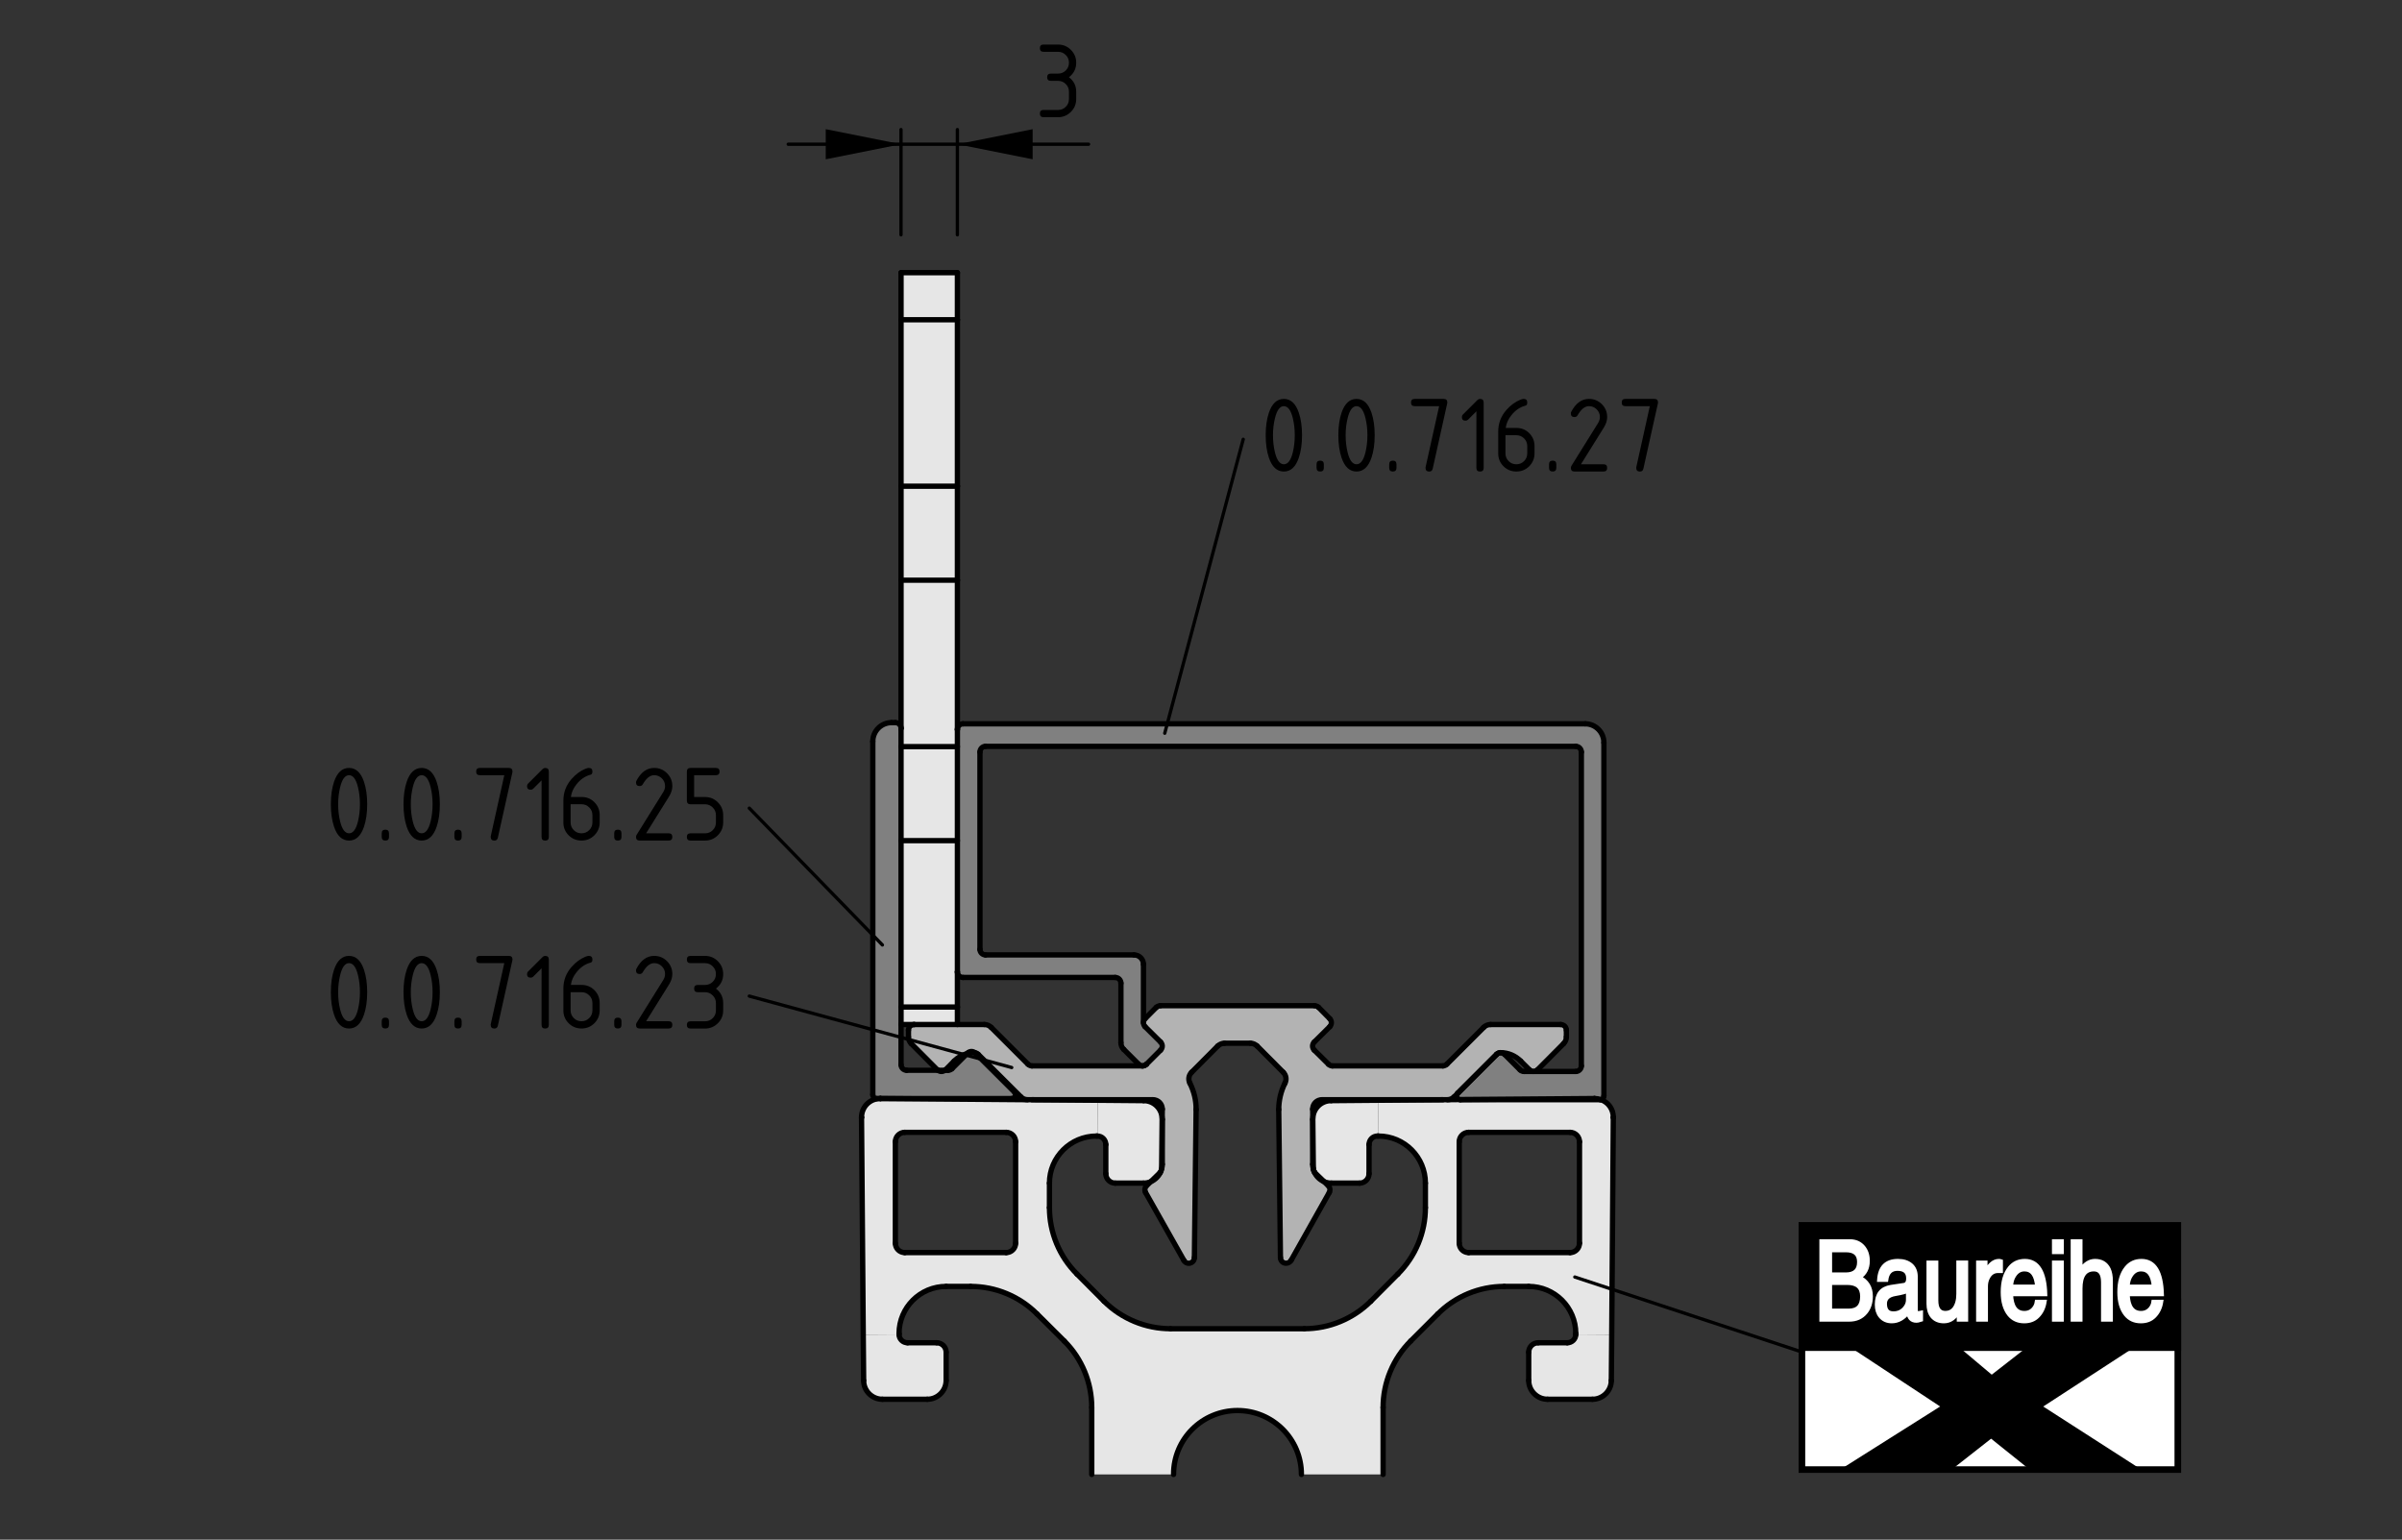 <?xml version="1.0" encoding="utf-8"?>
<!-- Generator: Adobe Illustrator 26.3.1, SVG Export Plug-In . SVG Version: 6.00 Build 0)  -->
<svg version="1.1" xmlns="http://www.w3.org/2000/svg" xmlns:xlink="http://www.w3.org/1999/xlink" x="0px" y="0px"
	 viewBox="0 0 181.129 116.117" style="enable-background:new 0 0 181.129 116.117;" xml:space="preserve">
<rect x="0" y="0" width="181.129" height="116.117" fill="#333333" stroke="none"/>
<style type="text/css">
	.st0{fill:#E6E6E6;}
	.st1{fill:#808080;}
	.st2{fill:#B3B3B3;}
	.st3{fill:none;stroke:#000000;stroke-width:0.4;stroke-linecap:round;stroke-linejoin:round;stroke-miterlimit:10;}
	.st4{fill:none;}
	.st5{fill:none;stroke:#000000;stroke-width:0.25;stroke-linecap:round;stroke-linejoin:round;stroke-miterlimit:10;}
	.st6{fill:#FFFFFF;}
	.st7{clip-path:url(#SVGID_00000085221008118330210120000008382704494213139388_);fill:none;stroke:#000000;stroke-width:0.5;}
	.st8{clip-path:url(#SVGID_00000155864258925579215060000009090777325618845079_);fill:none;stroke:#000000;stroke-width:0.5;}
	.st9{clip-path:url(#SVGID_00000155864258925579215060000009090777325618845079_);}
	.st10{fill:#FFFFFF;stroke:#FFFFFF;stroke-width:0.3;}
	.st11{clip-path:url(#SVGID_00000090277563854901160000000012362703220023852677_);fill:none;stroke:#000000;stroke-width:0.284;}
	.st12{display:none;}
	.st13{display:inline;fill:#FFFFFF;}
	.st14{display:inline;}
	.st15{clip-path:url(#SVGID_00000154389869640371288030000015472175992639770536_);fill:none;stroke:#000000;stroke-width:0.5;}
	.st16{clip-path:url(#SVGID_00000145747293004104602390000002235232464646214822_);fill:none;stroke:#000000;stroke-width:0.5;}
	.st17{clip-path:url(#SVGID_00000145747293004104602390000002235232464646214822_);}
	.st18{clip-path:url(#SVGID_00000039122421416362176770000001836144398157725314_);fill:none;stroke:#000000;stroke-width:0.284;}
	.st19{clip-path:url(#SVGID_00000039101915203260342220000001704696170555508613_);fill:none;stroke:#000000;stroke-width:0.5;}
	.st20{clip-path:url(#SVGID_00000131341260167590135360000013594758494464774020_);fill:none;stroke:#000000;stroke-width:0.5;}
	.st21{clip-path:url(#SVGID_00000131341260167590135360000013594758494464774020_);}
	.st22{clip-path:url(#SVGID_00000173137955639882361350000017618473901794693024_);fill:none;stroke:#000000;stroke-width:0.284;}
	.st23{clip-path:url(#SVGID_00000029031014306664506430000006430537845786614192_);fill:none;stroke:#000000;stroke-width:0.5;}
	.st24{clip-path:url(#SVGID_00000137828195776243967860000007640169593264231043_);fill:none;stroke:#000000;stroke-width:0.5;}
	.st25{clip-path:url(#SVGID_00000137828195776243967860000007640169593264231043_);}
	.st26{clip-path:url(#SVGID_00000123414661158355443200000018193055291072324515_);fill:none;stroke:#000000;stroke-width:0.284;}
	.st27{clip-path:url(#SVGID_00000137845537537691995670000006310740415118632336_);fill:none;stroke:#000000;stroke-width:0.5;}
	.st28{clip-path:url(#SVGID_00000170976597769920640410000013711805128212828088_);fill:none;stroke:#000000;stroke-width:0.5;}
	.st29{clip-path:url(#SVGID_00000170976597769920640410000013711805128212828088_);}
	.st30{clip-path:url(#SVGID_00000055703462898387157360000014309518295468746162_);fill:none;stroke:#000000;stroke-width:0.284;}
	.st31{clip-path:url(#SVGID_00000000932735279289736280000016622074378495179700_);fill:none;stroke:#000000;stroke-width:0.5;}
	.st32{clip-path:url(#SVGID_00000119104033020218693550000014996825411901595566_);fill:none;stroke:#000000;stroke-width:0.5;}
	.st33{clip-path:url(#SVGID_00000119104033020218693550000014996825411901595566_);}
	.st34{clip-path:url(#SVGID_00000002370070584472429920000013658507487554842532_);fill:none;stroke:#000000;stroke-width:0.284;}
	.st35{clip-path:url(#SVGID_00000024680710833171153530000008810732253199104948_);fill:none;stroke:#000000;stroke-width:0.5;}
	.st36{clip-path:url(#SVGID_00000021812478393558788350000009698182990913638563_);fill:none;stroke:#000000;stroke-width:0.5;}
	.st37{clip-path:url(#SVGID_00000021812478393558788350000009698182990913638563_);}
	.st38{clip-path:url(#SVGID_00000088098429437110326020000008577379343516684185_);fill:none;stroke:#000000;stroke-width:0.284;}
	.st39{clip-path:url(#SVGID_00000140734378177524387040000009476194275035194523_);fill:none;stroke:#000000;stroke-width:0.5;}
	.st40{clip-path:url(#SVGID_00000155126077551546600070000017535042735963694760_);fill:none;stroke:#000000;stroke-width:0.5;}
	.st41{clip-path:url(#SVGID_00000155126077551546600070000017535042735963694760_);}
	.st42{clip-path:url(#SVGID_00000114772094205805135950000006900968793742557342_);fill:none;stroke:#000000;stroke-width:0.284;}
	.st43{clip-path:url(#SVGID_00000034068656871166443820000017622850405299531944_);fill:none;stroke:#000000;stroke-width:0.5;}
	.st44{clip-path:url(#SVGID_00000021116573717330532510000009664686445499422849_);fill:none;stroke:#000000;stroke-width:0.5;}
	.st45{clip-path:url(#SVGID_00000021116573717330532510000009664686445499422849_);}
	.st46{clip-path:url(#SVGID_00000107584888258035187970000014797286571258447288_);fill:none;stroke:#000000;stroke-width:0.284;}
</style>
<g id="Kontur">
	<g id="ARC_00000145024997846390239300000014753802666744368790_">
		<g id="XMLID_00000075846168213251648630000015332596680036578463_">
			<g>
				<path class="st0" d="M118.186,101.266c0.35,0,0.64-0.28,0.64-0.63l2.71,0.02
					l-0.03,3.46c-0.01,0.78-0.64,1.41-1.42,1.41h-3.39
					c-0.78,0-1.42-0.64-1.42-1.42v-2.13c0-0.39,0.32-0.71,0.71-0.71
					H118.186z"/>
				<path class="st1" d="M112.856,79.516l-2.95,2.96c0-0.01,0-0.02,0.01-0.03
					L112.856,79.516z"/>
				<path class="st0" d="M100.386,83.006l3.54-0.03l0.02,2.7h-0.07
					c-0.36,0-0.64,0.29-0.64,0.64v2.2c0,0.39-0.32,0.71-0.71,0.71
					h-2.13c-0.19,0-0.38-0.04-0.55-0.11l-0.69-0.67
					c-0.03-0.03-0.05-0.05-0.06-0.09v-0.01
					c-0.03-0.06-0.05-0.12-0.06-0.18c-0.01-0.01-0.01-0.01,0-0.02
					l-0.04-3.8C99.026,83.596,99.626,83.006,100.386,83.006z"/>
				<path class="st0" d="M87.636,84.346l-0.04,3.8
					c-0.01,0.06-0.02,0.12-0.05,0.17c-0.01,0.05-0.04,0.09-0.08,0.13
					l-0.69,0.67c-0.17,0.07-0.35,0.11-0.55,0.11h-2.13
					c-0.39,0-0.71-0.32-0.71-0.71V86.316c0-0.35-0.28-0.64-0.63-0.64
					l0.02-2.7l3.46,0.03C86.996,83.006,87.606,83.596,87.636,84.346z"/>
				<path class="st1" d="M84.096,73.716H72.616c-0.23,0-0.42-0.19-0.42-0.42V63.396
					v-7.09V55.016c0-0.24,0.19-0.43,0.42-0.43h46.92
					c0.78,0,1.41,0.64,1.41,1.42v26.64c0,0.15-0.1,0.27-0.24,0.28
					c-0.14-0.05-0.3-0.08-0.46-0.08c-0.01,0-0.01,0-0.02,0l-10.15,0.08
					c-0.06,0-0.11-0.03-0.16-0.08c-0.1-0.1-0.11-0.26-0.01-0.37
					l2.95-2.96c0.08-0.08,0.19-0.13,0.3-0.13s0.21,0.04,0.3,0.13
					l1.17,1.17c0.08,0.08,0.19,0.12,0.3,0.12h0.71h3.19
					c0.23,0,0.42-0.19,0.42-0.42v-23.67c0-0.24-0.19-0.43-0.42-0.43
					H74.316c-0.23,0-0.42,0.19-0.42,0.43v14.88
					c0,0.23,0.19,0.42,0.42,0.42h11.2c0.39,0,0.71,0.32,0.71,0.71
					v4.4c0,0.1,0.04,0.22,0.12,0.3l1.17,1.16
					c0.17,0.17,0.17,0.44,0,0.61l-1.06,1.06
					c-0.08,0.08-0.19,0.13-0.3,0.13s-0.22-0.04-0.3-0.13l-1.12-1.12
					c-0.14-0.13-0.21-0.31-0.21-0.5v-4.49
					C84.526,73.906,84.336,73.716,84.096,73.716z"/>
				<polygon class="st0" points="72.196,73.296 72.196,75.946 67.946,75.946 67.946,63.396 
					72.196,63.396 				"/>
				<rect x="67.946" y="56.306" class="st0" width="4.25" height="7.09"/>
				<polygon class="st0" points="72.196,55.016 72.196,56.306 67.946,56.306 67.946,54.926 
					67.946,43.756 72.196,43.756 				"/>
				<rect x="67.946" y="36.666" class="st0" width="4.25" height="7.09"/>
				<rect x="67.946" y="24.116" class="st0" width="4.25" height="12.55"/>
				<rect x="67.946" y="20.566" class="st0" width="4.25" height="3.55"/>
				<path class="st2" d="M72.196,77.266h2.04c0.18,0,0.36,0.07,0.5,0.21l2.78,2.78
					c0.08,0.08,0.19,0.13,0.3,0.13h8.34c0.11,0,0.21-0.04,0.3-0.13
					l1.06-1.06c0.17-0.17,0.17-0.44,0-0.61l-1.17-1.16
					c-0.08-0.08-0.12-0.2-0.12-0.3c0-0.11,0.04-0.22,0.12-0.3
					l0.85-0.86c0.08-0.07,0.19-0.12,0.31-0.12H99.126
					c0.11,0,0.22,0.05,0.3,0.12l0.85,0.86c0.16,0.16,0.16,0.43,0,0.6
					l-1.17,1.16c-0.17,0.17-0.17,0.44,0,0.61l1.07,1.06
					c0.07,0.08,0.18,0.13,0.3,0.13h8.33c0.11,0,0.22-0.05,0.3-0.13
					l2.78-2.78c0.14-0.14,0.32-0.21,0.51-0.21h5.29
					c0.24,0,0.43,0.19,0.43,0.42v0.52c0,0.19-0.08,0.37-0.21,0.5
					l-1.97,1.98c-0.09,0.08-0.19,0.12-0.3,0.12s-0.22-0.04-0.3-0.12
					l-0.67-0.67c-0.4-0.4-0.94-0.63-1.51-0.63
					c-0.11,0-0.22,0.04-0.3,0.13l-2.94,2.93
					c-0.01,0.01-0.01,0.02-0.01,0.03l-0.26,0.25
					c-0.14,0.13-0.31,0.21-0.49,0.21h-0.01h-0.34h-9.12
					c-0.39,0-0.7,0.31-0.7,0.71l0.01,0.7
					c-0.01,0.02-0.01,0.05-0.01,0.07v3.39c0,0.12,0.01,0.23,0.05,0.34
					c-0.01,0.01-0.01,0.01,0,0.02c0,0.06,0.02,0.13,0.06,0.18v0.01
					c0.14,0.34,0.41,0.61,0.75,0.76l0.31,0.3
					c0.14,0.14,0.17,0.35,0.08,0.52l-2.88,5.12
					c-0.08,0.13-0.22,0.21-0.37,0.21c-0.23,0.01-0.43-0.18-0.43-0.42
					L96.426,83.676c0-0.69,0.16-1.37,0.47-1.99
					c0.14-0.27,0.09-0.6-0.13-0.82l-1.97-1.98
					c-0.14-0.13-0.32-0.21-0.5-0.21h-1.96c-0.19,0-0.37,0.08-0.51,0.21
					l-1.97,1.98c-0.22,0.22-0.27,0.55-0.13,0.82
					c0.31,0.62,0.48,1.3,0.47,1.99l-0.13,11.17
					c0,0.16-0.08,0.3-0.22,0.37c-0.2,0.12-0.46,0.04-0.57-0.16
					l-2.89-5.12c-0.09-0.17-0.06-0.38,0.08-0.52l0.31-0.3
					c0.35-0.15,0.63-0.44,0.77-0.8c0.03-0.05,0.04-0.11,0.05-0.17
					c0.04-0.11,0.05-0.22,0.05-0.34v-3.39c0-0.02,0-0.05-0.01-0.07
					l0.01-0.7c0-0.39-0.31-0.71-0.7-0.71c-0.01,0-0.01,0-0.01,0h-9.12
					h-0.33h-0.01c-0.19,0-0.36-0.08-0.49-0.21l-3.22-3.21
					c-0.07-0.07-0.15-0.11-0.25-0.12c-0.16-0.14-0.4-0.13-0.56,0.03
					l-0.03,0.03c-0.36,0.1-0.7,0.29-0.97,0.56l-0.66,0.67
					c-0.02,0.01-0.03,0.03-0.05,0.03h-0.51
					c-0.02,0-0.04-0.02-0.05-0.03l-1.97-1.98
					c-0.13-0.13-0.21-0.31-0.21-0.5v-0.52c0-0.23,0.19-0.42,0.43-0.42
					H72.196z"/>
				<path class="st0" d="M71.346,101.976v2.13c0,0.78-0.64,1.42-1.42,1.42h-3.39
					c-0.77,0-1.41-0.63-1.41-1.41l-0.03-3.46l2.7-0.02
					c0,0.35,0.29,0.63,0.64,0.63h2.2
					C71.026,101.266,71.346,101.586,71.346,101.976z"/>
				<polygon class="st0" points="72.196,75.946 72.196,77.266 68.936,77.266 67.946,77.266 
					67.946,75.946 				"/>
				<path class="st1" d="M71.786,80.596l1.14-1.14c0.18-0.05,0.36-0.07,0.54-0.07
					c0.02,0,0.04,0,0.05,0.01c0.02,0.01,0.03,0.02,0.04,0.03
					l2.94,2.93c0.05,0.06,0.08,0.13,0.08,0.2
					c0,0.16-0.13,0.29-0.28,0.29h-9.9c-0.01,0-0.01,0-0.01,0h-0.29
					c-0.15,0-0.28-0.13-0.28-0.29V55.916c0-0.78,0.63-1.42,1.42-1.42
					h0.28c0.24,0,0.43,0.19,0.43,0.43v1.38V63.396v12.55v1.32v3.03
					c0,0.23,0.19,0.42,0.42,0.42h2.37c0.15,0.12,0.36,0.12,0.51,0
					h0.24C71.596,80.716,71.706,80.676,71.786,80.596z"/>
				<path class="st0" d="M110.746,94.466h7.65c0.39,0,0.71-0.32,0.71-0.71v-7.65
					c0-0.39-0.32-0.71-0.71-0.71h-7.65c-0.39,0-0.71,0.32-0.71,0.71
					v7.65C110.036,94.146,110.356,94.466,110.746,94.466z M68.226,94.466h7.65
					c0.39,0,0.71-0.32,0.71-0.71v-7.65c0-0.39-0.32-0.71-0.71-0.71
					h-7.65c-0.39,0-0.71,0.32-0.71,0.71v7.65
					C67.516,94.146,67.836,94.466,68.226,94.466z M73.196,97.016h-1.85
					c-1.96,0-3.55,1.59-3.55,3.55v0.07l-2.7,0.02l-0.13-16.38
					c0-0.01,0-0.01,0-0.01c0-0.79,0.63-1.42,1.42-1.42c0,0,0,0,0.01,0
					l11.08,0.09h0.01h0.33l4.96,0.04l-0.02,2.7h-0.07
					c-1.96,0-3.55,1.59-3.55,3.55v1.85c0,1.88,0.75,3.68,2.08,5.01
					l2.04,2.05c1.33,1.32,3.13,2.07,5.01,2.07h10.09
					c1.88,0,3.68-0.75,5.01-2.07l2.04-2.05
					c1.33-1.33,2.08-3.13,2.08-5.01v-1.85c0-1.96-1.59-3.55-3.54-3.55
					l-0.02-2.7l4.88-0.04h0.34h0.01l0.92-0.01
					c0.01,0.01,0.03,0.01,0.04,0.01h10.55c0.01,0,0.03,0,0.04-0.01
					c0.56,0.19,0.95,0.71,0.95,1.34c0,0,0,0,0,0.01l-0.12,16.38l-2.71-0.02
					v-0.07c0-1.96-1.59-3.55-3.55-3.55h-1.85c-1.88,0-3.68,0.75-5.01,2.08
					l-2.04,2.04c-1.33,1.33-2.08,3.13-2.08,5.01v5.05h-6.16
					c0-2.67-2.16-4.82-4.82-4.82c-2.66,0-4.82,2.15-4.82,4.81
					c0,0.01,0,0.01,0,0.01h-6.17v-5.05c0-1.88-0.74-3.68-2.07-5.01
					l-2.05-2.04C76.876,97.766,75.076,97.016,73.196,97.016z"/>
			</g>
			<g>
				<line class="st3" x1="72.196" y1="43.756" x2="67.946" y2="43.756"/>
				<line class="st3" x1="72.196" y1="43.756" x2="72.196" y2="55.016"/>
				<line class="st3" x1="67.946" y1="56.306" x2="72.196" y2="56.306"/>
				<line class="st3" x1="67.946" y1="43.756" x2="67.946" y2="54.926"/>
				<line class="st3" x1="72.196" y1="24.116" x2="67.946" y2="24.116"/>
				<line class="st3" x1="72.196" y1="24.116" x2="72.196" y2="36.666"/>
				<line class="st3" x1="67.946" y1="36.666" x2="72.196" y2="36.666"/>
				<line class="st3" x1="67.946" y1="24.116" x2="67.946" y2="36.666"/>
				<line class="st3" x1="67.946" y1="20.566" x2="72.196" y2="20.566"/>
				<line class="st3" x1="72.196" y1="24.116" x2="72.196" y2="20.566"/>
				<line class="st3" x1="67.946" y1="24.116" x2="67.946" y2="20.566"/>
				<line class="st3" x1="72.196" y1="43.756" x2="72.196" y2="36.666"/>
				<line class="st3" x1="67.946" y1="43.756" x2="67.946" y2="36.666"/>
				<line class="st3" x1="67.946" y1="75.946" x2="72.196" y2="75.946"/>
				<line class="st3" x1="68.936" y1="77.266" x2="67.946" y2="77.266"/>
				<line class="st3" x1="72.196" y1="77.266" x2="72.196" y2="75.946"/>
				<line class="st3" x1="72.196" y1="63.396" x2="67.946" y2="63.396"/>
				<line class="st3" x1="72.196" y1="73.296" x2="72.196" y2="75.946"/>
				<line class="st3" x1="110.116" y1="82.936" x2="120.666" y2="82.936"/>
				<path class="st3" d="M109.916,82.446c-0.01,0.01-0.01,0.02-0.01,0.03
					c-0.1,0.11-0.09,0.27,0.01,0.37c0.05,0.05,0.1,0.08,0.16,0.08
					c0.01,0.01,0.03,0.01,0.04,0.01"/>
				<path class="st3" d="M120.666,82.936c0.01,0,0.03,0,0.04-0.01
					c0.14-0.01,0.24-0.13,0.24-0.28"/>
				<line class="st3" x1="87.516" y1="78.586" x2="86.346" y2="77.426"/>
				<path class="st3" d="M87.516,79.196c0.17-0.17,0.17-0.44,0-0.61"/>
				<line class="st3" x1="86.456" y1="80.256" x2="87.516" y2="79.196"/>
				<path class="st3" d="M85.856,80.256c0.08,0.09,0.19,0.13,0.3,0.13
					s0.21-0.04,0.3-0.13"/>
				<line class="st3" x1="84.736" y1="79.136" x2="85.856" y2="80.256"/>
				<path class="st3" d="M84.526,78.636c0,0.19,0.07,0.37,0.21,0.5"/>
				<line class="st3" x1="84.526" y1="74.146" x2="84.526" y2="78.636"/>
				<path class="st3" d="M84.526,74.146c0-0.24-0.19-0.43-0.43-0.43"/>
				<line class="st3" x1="72.616" y1="73.716" x2="84.096" y2="73.716"/>
				<path class="st3" d="M72.196,73.296c0,0.23,0.19,0.42,0.42,0.42"/>
				<polyline class="st3" points="72.196,55.016 72.196,56.306 72.196,63.396 72.196,73.296 				"/>
				<path class="st3" d="M72.616,54.586c-0.23,0-0.42,0.19-0.42,0.43"/>
				<line class="st3" x1="119.536" y1="54.586" x2="72.616" y2="54.586"/>
				<path class="st3" d="M120.946,56.006c0-0.78-0.63-1.42-1.41-1.42"/>
				<line class="st3" x1="120.946" y1="82.646" x2="120.946" y2="56.006"/>
				<line class="st3" x1="119.246" y1="56.716" x2="119.246" y2="80.386"/>
				<path class="st3" d="M119.246,56.716c0-0.24-0.19-0.43-0.42-0.43"/>
				<line class="st3" x1="74.316" y1="56.286" x2="118.826" y2="56.286"/>
				<path class="st3" d="M74.316,56.286c-0.23,0-0.42,0.19-0.42,0.43"/>
				<line class="st3" x1="73.896" y1="71.596" x2="73.896" y2="56.716"/>
				<line class="st3" x1="85.516" y1="72.016" x2="74.316" y2="72.016"/>
				<path class="st3" d="M114.626,80.686c0.08,0.08,0.19,0.12,0.3,0.12"/>
				<polyline class="st3" points="118.826,80.806 115.636,80.806 114.926,80.806 				"/>
				<line class="st3" x1="112.856" y1="79.516" x2="109.916" y2="82.446"/>
				<path class="st3" d="M113.456,79.516c-0.09-0.09-0.19-0.13-0.3-0.13
					s-0.22,0.04-0.3,0.13"/>
				<line class="st3" x1="114.626" y1="80.686" x2="113.456" y2="79.516"/>
				<path class="st3" d="M73.896,71.596c0,0.23,0.19,0.42,0.42,0.42"/>
				<path class="st3" d="M118.826,80.806c0.23,0,0.42-0.19,0.42-0.42"/>
				<path class="st3" d="M86.226,72.726c0-0.39-0.32-0.71-0.71-0.71"/>
				<line class="st3" x1="86.226" y1="77.126" x2="86.226" y2="72.726"/>
				<line class="st3" x1="65.816" y1="55.916" x2="65.816" y2="82.556"/>
				<path class="st3" d="M67.236,54.496c-0.79,0-1.42,0.64-1.42,1.42"/>
				<line class="st3" x1="67.516" y1="54.496" x2="67.236" y2="54.496"/>
				<path class="st3" d="M67.946,54.926c0-0.24-0.19-0.43-0.43-0.43"/>
				<polyline class="st3" points="67.946,80.296 67.946,77.266 67.946,75.946 67.946,63.396 
					67.946,56.306 67.946,54.926 				"/>
				<path class="st3" d="M67.946,80.296c0,0.23,0.19,0.42,0.42,0.42"/>
				<polyline class="st3" points="71.486,80.716 71.246,80.716 70.736,80.716 68.366,80.716 				
					"/>
				<path class="st3" d="M71.486,80.716c0.11,0,0.22-0.04,0.3-0.12"/>
				<polyline class="st3" points="72.956,79.426 72.926,79.456 71.786,80.596 				"/>
				<path class="st3" d="M73.556,79.426c-0.01-0.01-0.02-0.02-0.04-0.03
					c-0.16-0.14-0.4-0.13-0.56,0.03"/>
				<line class="st3" x1="76.496" y1="82.356" x2="73.556" y2="79.426"/>
				<path class="st3" d="M76.296,82.846c0.15,0,0.28-0.13,0.28-0.29
					c0-0.07-0.03-0.14-0.08-0.2"/>
				<path class="st3" d="M65.816,82.556c0,0.16,0.13,0.29,0.28,0.29"/>
				<line class="st3" x1="66.396" y1="82.846" x2="76.296" y2="82.846"/>
				<line class="st3" x1="66.096" y1="82.846" x2="66.386" y2="82.846"/>
				<polyline class="st3" points="86.466,89.416 86.776,89.116 87.466,88.446 				"/>
				<path class="st3" d="M87.466,88.446c0.04-0.04,0.07-0.08,0.08-0.13"/>
				<path class="st3" d="M73.466,79.386c-0.18,0-0.36,0.02-0.54,0.07
					c-0.36,0.1-0.7,0.29-0.97,0.56"/>
				<line class="st3" x1="68.506" y1="77.686" x2="68.506" y2="78.206"/>
				<path class="st3" d="M68.936,77.266c-0.24,0-0.43,0.19-0.43,0.42"/>
				<polyline class="st3" points="74.236,77.266 72.196,77.266 68.936,77.266 				"/>
				<path class="st3" d="M74.736,77.476c-0.14-0.14-0.32-0.21-0.5-0.21"/>
				<line class="st3" x1="77.516" y1="80.256" x2="74.736" y2="77.476"/>
				<path class="st3" d="M77.516,80.256c0.08,0.08,0.19,0.13,0.3,0.13"/>
				<line class="st3" x1="86.156" y1="80.386" x2="77.816" y2="80.386"/>
				<path class="st3" d="M87.506,75.846c-0.12,0-0.23,0.05-0.31,0.12"/>
				<line class="st3" x1="100.276" y1="76.826" x2="99.426" y2="75.966"/>
				<path class="st3" d="M114.666,80.016c-0.4-0.4-0.94-0.63-1.51-0.63"/>
				<path class="st3" d="M99.096,88.356c0.01,0.04,0.03,0.06,0.06,0.09"/>
				<path class="st3" d="M99.036,88.166c0,0.06,0.02,0.13,0.06,0.18"/>
				<path class="st3" d="M86.466,89.416c-0.14,0.14-0.17,0.35-0.08,0.52"/>
				<line class="st3" x1="68.716" y1="78.706" x2="70.686" y2="80.686"/>
				<path class="st3" d="M68.506,78.206c0,0.19,0.08,0.37,0.21,0.5"/>
				<path class="st3" d="M96.556,94.846c0,0.24,0.2,0.43,0.43,0.42
					c0.15,0,0.29-0.08,0.37-0.21"/>
				<line class="st3" x1="92.336" y1="78.676" x2="94.296" y2="78.676"/>
				<path class="st3" d="M92.336,78.676c-0.19,0-0.37,0.08-0.51,0.21"/>
				<line class="st3" x1="89.856" y1="80.866" x2="91.826" y2="78.886"/>
				<line class="st3" x1="73.766" y1="79.516" x2="76.986" y2="82.726"/>
				<path class="st3" d="M73.766,79.516c-0.07-0.07-0.15-0.11-0.25-0.12
					c-0.01-0.01-0.03-0.01-0.05-0.01"/>
				<path class="st3" d="M90.196,83.676c0.01-0.69-0.16-1.37-0.47-1.99"/>
				<path class="st3" d="M86.346,76.826c-0.08,0.08-0.12,0.19-0.12,0.3
					c0,0.1,0.04,0.22,0.12,0.3"/>
				<path class="st3" d="M100.236,89.936c0.09-0.17,0.06-0.38-0.08-0.52"/>
				<polyline class="st3" points="99.156,88.446 99.846,89.116 100.156,89.416 				"/>
				<polyline class="st3" points="87.646,83.646 87.636,84.346 87.596,88.146 				"/>
				<line class="st3" x1="99.126" y1="75.846" x2="87.506" y2="75.846"/>
				<path class="st3" d="M99.686,82.936c-0.39,0-0.7,0.31-0.7,0.71"/>
				<polyline class="st3" points="99.036,88.146 98.996,84.346 98.986,83.646 				"/>
				<line class="st3" x1="97.356" y1="95.056" x2="100.236" y2="89.936"/>
				<line class="st3" x1="87.196" y1="75.966" x2="86.346" y2="76.826"/>
				<line class="st3" x1="96.426" y1="83.676" x2="96.556" y2="94.846"/>
				<path class="st3" d="M99.426,75.966c-0.08-0.07-0.19-0.12-0.3-0.12"/>
				<path class="st3" d="M96.896,81.686c0.14-0.27,0.09-0.6-0.13-0.82"/>
				<path class="st3" d="M100.276,77.426c0.16-0.17,0.16-0.44,0-0.6"/>
				<line class="st3" x1="99.106" y1="78.586" x2="100.276" y2="77.426"/>
				<path class="st3" d="M99.106,78.586c-0.17,0.17-0.17,0.44,0,0.61"/>
				<line class="st3" x1="100.176" y1="80.256" x2="99.106" y2="79.196"/>
				<path class="st3" d="M100.176,80.256c0.07,0.08,0.18,0.13,0.3,0.13"/>
				<line class="st3" x1="108.806" y1="80.386" x2="100.476" y2="80.386"/>
				<path class="st3" d="M108.806,80.386c0.11,0,0.22-0.05,0.3-0.13"/>
				<line class="st3" x1="111.886" y1="77.476" x2="109.106" y2="80.256"/>
				<path class="st3" d="M112.396,77.266c-0.19,0-0.37,0.07-0.51,0.21"/>
				<line class="st3" x1="117.686" y1="77.266" x2="112.396" y2="77.266"/>
				<path class="st3" d="M118.116,77.686c0-0.23-0.19-0.42-0.43-0.42"/>
				<line class="st3" x1="118.116" y1="78.206" x2="118.116" y2="77.686"/>
				<path class="st3" d="M117.906,78.706c0.13-0.13,0.21-0.31,0.21-0.5"/>
				<line class="st3" x1="115.936" y1="80.686" x2="117.906" y2="78.706"/>
				<path class="st3" d="M115.336,80.686c0.08,0.08,0.19,0.12,0.3,0.12
					s0.21-0.04,0.3-0.12"/>
				<line class="st3" x1="114.666" y1="80.016" x2="115.336" y2="80.686"/>
				<path class="st3" d="M113.156,79.386c-0.11,0-0.22,0.05-0.3,0.13"/>
				<polyline class="st3" points="109.646,82.726 109.906,82.476 112.856,79.516 				"/>
				<path class="st3" d="M109.156,82.936c0.18,0,0.35-0.08,0.49-0.21"/>
				<line class="st3" x1="99.686" y1="82.936" x2="108.806" y2="82.936"/>
				<path class="st3" d="M96.896,81.686c-0.31,0.62-0.47,1.3-0.47,1.99"/>
				<line class="st3" x1="94.796" y1="78.886" x2="96.766" y2="80.866"/>
				<path class="st3" d="M94.796,78.886c-0.14-0.13-0.32-0.21-0.5-0.21"/>
				<line class="st3" x1="71.296" y1="80.686" x2="71.956" y2="80.016"/>
				<path class="st3" d="M89.856,80.866c-0.22,0.22-0.27,0.55-0.13,0.82"/>
				<line class="st3" x1="90.066" y1="94.846" x2="90.196" y2="83.676"/>
				<path class="st3" d="M89.276,95.056c0.11,0.2,0.37,0.28,0.57,0.16
					c0.14-0.07,0.22-0.21,0.22-0.37"/>
				<line class="st3" x1="86.386" y1="89.936" x2="89.276" y2="95.056"/>
				<path class="st3" d="M87.646,83.646c0-0.39-0.31-0.71-0.7-0.71
					c-0.01,0-0.01,0-0.01,0"/>
				<line class="st3" x1="77.816" y1="82.936" x2="86.936" y2="82.936"/>
				<path class="st3" d="M76.986,82.726c0.13,0.13,0.3,0.21,0.49,0.21"/>
				<path class="st3" d="M70.686,80.686c0.01,0.01,0.03,0.03,0.05,0.03
					c0.15,0.12,0.36,0.12,0.51,0c0.02,0,0.03-0.02,0.05-0.03"/>
				<path class="st3" d="M86.156,80.386c0.11,0,0.22-0.05,0.3-0.13"/>
				<line class="st3" x1="82.326" y1="111.196" x2="82.326" y2="106.146"/>
				<path class="st3" d="M82.326,106.146c0-1.88-0.74-3.68-2.07-5.01"/>
				<line class="st3" x1="80.256" y1="101.136" x2="78.206" y2="99.096"/>
				<path class="st3" d="M78.206,99.096c-1.33-1.33-3.13-2.08-5.01-2.08"/>
				<line class="st3" x1="73.196" y1="97.016" x2="71.346" y2="97.016"/>
				<path class="st3" d="M71.346,97.016c-1.96,0-3.55,1.59-3.55,3.55"/>
				<line class="st3" x1="67.796" y1="100.566" x2="67.796" y2="100.636"/>
				<path class="st3" d="M67.796,100.636c0,0.35,0.29,0.63,0.64,0.63"/>
				<line class="st3" x1="68.436" y1="101.266" x2="70.636" y2="101.266"/>
				<path class="st3" d="M71.346,101.976c0-0.39-0.32-0.71-0.71-0.71"/>
				<line class="st3" x1="71.346" y1="101.976" x2="71.346" y2="104.106"/>
				<path class="st3" d="M69.926,105.526c0.78,0,1.42-0.64,1.42-1.42"/>
				<line class="st3" x1="69.926" y1="105.526" x2="66.536" y2="105.526"/>
				<path class="st3" d="M65.126,104.116c0,0.78,0.64,1.41,1.41,1.41"/>
				<polyline class="st3" points="65.126,104.116 65.096,100.656 64.966,84.276 				"/>
				<path class="st3" d="M64.966,84.266c0,0,0,0,0,0.01"/>
				<path class="st3" d="M66.396,82.846c-0.01,0-0.01,0-0.01,0"/>
				<polyline class="st3" points="66.396,82.846 77.476,82.936 77.486,82.936 77.816,82.936 
					82.776,82.976 86.236,83.006 				"/>
				<path class="st3" d="M87.646,84.416c0-0.02,0-0.05-0.01-0.07
					c-0.03-0.75-0.64-1.34-1.4-1.34"/>
				<line class="st3" x1="87.646" y1="84.416" x2="87.646" y2="87.806"/>
				<path class="st3" d="M86.226,89.226c0.2,0,0.38-0.04,0.55-0.11
					c0.35-0.15,0.63-0.44,0.77-0.8c0.03-0.05,0.04-0.11,0.05-0.17
					c0.04-0.11,0.05-0.22,0.05-0.34"/>
				<line class="st3" x1="86.226" y1="89.226" x2="84.096" y2="89.226"/>
				<path class="st3" d="M83.386,88.516c0,0.39,0.32,0.71,0.71,0.71"/>
				<line class="st3" x1="83.386" y1="88.516" x2="83.386" y2="86.316"/>
				<path class="st3" d="M83.386,86.316c0-0.35-0.28-0.64-0.63-0.64"/>
				<line class="st3" x1="82.756" y1="85.676" x2="82.686" y2="85.676"/>
				<path class="st3" d="M82.686,85.676c-1.96,0-3.55,1.59-3.55,3.55"/>
				<line class="st3" x1="79.136" y1="89.226" x2="79.136" y2="91.076"/>
				<path class="st3" d="M79.136,91.076c0,1.88,0.75,3.68,2.08,5.01"/>
				<line class="st3" x1="81.216" y1="96.086" x2="83.256" y2="98.136"/>
				<path class="st3" d="M83.256,98.136c1.33,1.32,3.13,2.07,5.01,2.07"/>
				<line class="st3" x1="88.266" y1="100.206" x2="98.356" y2="100.206"/>
				<path class="st3" d="M98.356,100.206c1.88,0,3.68-0.75,5.01-2.07"/>
				<line class="st3" x1="103.366" y1="98.136" x2="105.406" y2="96.086"/>
				<path class="st3" d="M105.406,96.086c1.33-1.33,2.08-3.13,2.08-5.01"/>
				<line class="st3" x1="107.486" y1="91.076" x2="107.486" y2="89.226"/>
				<path class="st3" d="M107.486,89.226c0-1.96-1.59-3.55-3.54-3.55"/>
				<line class="st3" x1="103.946" y1="85.676" x2="103.876" y2="85.676"/>
				<path class="st3" d="M103.876,85.676c-0.36,0-0.64,0.29-0.64,0.64"/>
				<line class="st3" x1="103.236" y1="86.316" x2="103.236" y2="88.516"/>
				<path class="st3" d="M102.526,89.226c0.39,0,0.71-0.32,0.71-0.71"/>
				<line class="st3" x1="102.526" y1="89.226" x2="100.396" y2="89.226"/>
				<path class="st3" d="M98.986,87.806c0,0.12,0.01,0.23,0.05,0.34
					c-0.01,0.01-0.01,0.01,0,0.02c0.01,0.06,0.03,0.12,0.06,0.18v0.01
					c0.14,0.34,0.41,0.61,0.75,0.76c0.17,0.07,0.36,0.11,0.55,0.11"/>
				<line class="st3" x1="98.986" y1="87.806" x2="98.986" y2="84.416"/>
				<path class="st3" d="M100.386,83.006c-0.76,0-1.36,0.59-1.39,1.34
					c-0.01,0.02-0.01,0.05-0.01,0.07"/>
				<polyline class="st3" points="100.386,83.006 103.926,82.976 108.806,82.936 109.146,82.936 
					109.156,82.936 110.076,82.926 120.226,82.846 				"/>
				<path class="st3" d="M120.246,82.846c-0.01,0-0.01,0-0.02,0"/>
				<path class="st3" d="M121.656,84.266c0-0.63-0.39-1.15-0.95-1.34
					c-0.14-0.05-0.3-0.08-0.46-0.08"/>
				<path class="st3" d="M98.136,111.196c0-2.67-2.16-4.82-4.82-4.82
					c-2.66,0-4.82,2.15-4.82,4.81c0,0.01,0,0.01,0,0.01"/>
				<line class="st3" x1="67.516" y1="86.106" x2="67.516" y2="93.756"/>
				<path class="st3" d="M67.516,93.756c0,0.39,0.32,0.71,0.71,0.71"/>
				<line class="st3" x1="68.226" y1="94.466" x2="75.876" y2="94.466"/>
				<path class="st3" d="M75.876,94.466c0.39,0,0.71-0.32,0.71-0.71"/>
				<line class="st3" x1="76.586" y1="93.756" x2="76.586" y2="86.106"/>
				<path class="st3" d="M76.586,86.106c0-0.39-0.32-0.71-0.71-0.71"/>
				<line class="st3" x1="75.876" y1="85.396" x2="68.226" y2="85.396"/>
				<path class="st3" d="M68.226,85.396c-0.39,0-0.71,0.32-0.71,0.71"/>
				<line class="st3" x1="118.396" y1="85.396" x2="110.746" y2="85.396"/>
				<path class="st3" d="M110.746,85.396c-0.39,0-0.71,0.32-0.71,0.71"/>
				<line class="st3" x1="110.036" y1="86.106" x2="110.036" y2="93.756"/>
				<path class="st3" d="M110.036,93.756c0,0.39,0.32,0.71,0.71,0.71"/>
				<line class="st3" x1="110.746" y1="94.466" x2="118.396" y2="94.466"/>
				<path class="st3" d="M118.396,94.466c0.39,0,0.71-0.32,0.71-0.71"/>
				<line class="st3" x1="119.106" y1="93.756" x2="119.106" y2="86.106"/>
				<path class="st3" d="M119.106,86.106c0-0.39-0.32-0.71-0.71-0.71"/>
				<polyline class="st3" points="121.656,84.276 121.536,100.656 121.506,104.116 				"/>
				<path class="st3" d="M120.086,105.526c0.78,0,1.41-0.63,1.42-1.41"/>
				<line class="st3" x1="120.086" y1="105.526" x2="116.696" y2="105.526"/>
				<path class="st3" d="M115.276,104.106c0,0.78,0.64,1.42,1.42,1.42"/>
				<line class="st3" x1="115.276" y1="104.106" x2="115.276" y2="101.976"/>
				<path class="st3" d="M115.986,101.266c-0.39,0-0.71,0.32-0.71,0.71"/>
				<line class="st3" x1="115.986" y1="101.266" x2="118.186" y2="101.266"/>
				<path class="st3" d="M118.186,101.266c0.35,0,0.64-0.28,0.64-0.63"/>
				<line class="st3" x1="118.826" y1="100.636" x2="118.826" y2="100.566"/>
				<path class="st3" d="M118.826,100.566c0-1.96-1.59-3.55-3.55-3.55"/>
				<line class="st3" x1="115.276" y1="97.016" x2="113.426" y2="97.016"/>
				<path class="st3" d="M113.426,97.016c-1.88,0-3.68,0.75-5.01,2.08"/>
				<line class="st3" x1="108.416" y1="99.096" x2="106.376" y2="101.136"/>
				<path class="st3" d="M106.376,101.136c-1.33,1.33-2.08,3.13-2.08,5.01"/>
				<line class="st3" x1="104.296" y1="106.146" x2="104.296" y2="111.196"/>
				<path class="st3" d="M121.656,84.276c0-0.01,0-0.01,0-0.01"/>
				<path class="st3" d="M66.386,82.846c-0.79,0-1.42,0.63-1.42,1.42"/>
			</g>
		</g>
	</g>
	<line class="st4" x1="125.102" y1="111.192" x2="62.439" y2="111.192"/>
</g>
<g id="Bemassung">
	<g id="SOLID_00000002362068273883171150000008256919210018002836_">
		<polygon points="67.942,10.877 62.267,9.743 62.267,12.011 62.267,12.011 		"/>
	</g>
	<g id="SOLID_00000000183432705067840130000001944321811269210260_">
		<polygon points="72.194,10.877 77.869,12.011 77.869,9.743 77.869,9.743 		"/>
	</g>
	<line class="st5" x1="67.942" y1="17.708" x2="67.942" y2="9.772"/>
	<line class="st5" x1="72.194" y1="17.708" x2="72.194" y2="9.772"/>
	<g id="LINE_00000154413320953806530240000008533137473147392683_">
		<line class="st5" x1="67.942" y1="10.877" x2="59.438" y2="10.877"/>
	</g>
	<g id="LINE_00000153684129991958276190000018259773890931273351_">
		<line class="st5" x1="67.942" y1="10.877" x2="72.194" y2="10.877"/>
	</g>
	<g id="LINE_00000165214957606779001940000018146179746508123562_">
		<line class="st5" x1="72.194" y1="10.877" x2="82.086" y2="10.877"/>
	</g>
	<g id="MTEXT_00000157994707340277828750000004614765383084026523_">
		<g>
			<path d="M79.786,6.097h-0.548c-0.183,0-0.274-0.091-0.274-0.274
				c0-0.182,0.091-0.273,0.274-0.273h0.548c0.229,0,0.424-0.079,0.583-0.238
				s0.239-0.354,0.239-0.584c0-0.227-0.08-0.42-0.241-0.58
				c-0.161-0.161-0.354-0.241-0.581-0.241h-1.096
				c-0.183,0-0.274-0.091-0.274-0.274c0-0.182,0.091-0.273,0.274-0.273h1.096
				c0.379,0,0.702,0.134,0.969,0.402s0.4,0.591,0.4,0.967
				c0,0.454-0.183,0.819-0.548,1.096c0.365,0.277,0.548,0.643,0.548,1.096v0.549
				c0,0.379-0.134,0.701-0.402,0.969c-0.269,0.267-0.591,0.4-0.967,0.4h-1.096
				c-0.183,0-0.274-0.092-0.274-0.273c0-0.184,0.091-0.274,0.274-0.274h1.096
				c0.229,0,0.424-0.079,0.583-0.238s0.239-0.354,0.239-0.583V6.918
				c0-0.227-0.08-0.42-0.241-0.58C80.207,6.177,80.013,6.097,79.786,6.097z"/>
		</g>
	</g>
	<g id="MTEXT_00000003825449321601533530000017862553049460489141_">
		<g>
			<path d="M98.183,32.822c0,0.653-0.08,1.218-0.241,1.693
				c-0.235,0.697-0.611,1.046-1.129,1.046s-0.894-0.348-1.129-1.042
				c-0.161-0.476-0.241-1.042-0.241-1.697s0.08-1.222,0.241-1.697
				c0.235-0.694,0.611-1.042,1.129-1.042s0.894,0.349,1.129,1.046
				C98.103,31.604,98.183,32.169,98.183,32.822z M97.635,32.822
				c0-0.454-0.048-0.881-0.146-1.282c-0.146-0.606-0.372-0.909-0.676-0.909
				c-0.302,0-0.526,0.305-0.672,0.913c-0.1,0.409-0.149,0.836-0.149,1.278
				c0,0.451,0.048,0.879,0.146,1.282c0.146,0.606,0.372,0.909,0.676,0.909
				s0.53-0.303,0.676-0.909C97.587,33.701,97.635,33.273,97.635,32.822z"/>
			<path d="M99.279,35.013c0-0.183,0.091-0.274,0.274-0.274s0.274,0.092,0.274,0.274
				v0.274c0,0.182-0.091,0.273-0.274,0.273s-0.274-0.092-0.274-0.273V35.013z"/>
			<path d="M103.662,32.822c0,0.653-0.08,1.218-0.241,1.693
				c-0.235,0.697-0.611,1.046-1.129,1.046s-0.894-0.348-1.129-1.042
				c-0.161-0.476-0.241-1.042-0.241-1.697s0.08-1.222,0.241-1.697
				c0.235-0.694,0.611-1.042,1.129-1.042s0.894,0.349,1.129,1.046
				C103.582,31.604,103.662,32.169,103.662,32.822z M103.114,32.822
				c0-0.454-0.048-0.881-0.146-1.282c-0.146-0.606-0.372-0.909-0.676-0.909
				c-0.302,0-0.526,0.305-0.672,0.913c-0.1,0.409-0.149,0.836-0.149,1.278
				c0,0.451,0.048,0.879,0.146,1.282c0.146,0.606,0.372,0.909,0.676,0.909
				s0.53-0.303,0.676-0.909C103.065,33.701,103.114,33.273,103.114,32.822z"/>
			<path d="M104.757,35.013c0-0.183,0.091-0.274,0.274-0.274s0.274,0.092,0.274,0.274
				v0.274c0,0.182-0.091,0.273-0.274,0.273s-0.274-0.092-0.274-0.273V35.013z"/>
			<path d="M108.522,30.631h-1.847c-0.183,0-0.274-0.091-0.274-0.274
				c0-0.182,0.091-0.273,0.274-0.273h2.191c0.18,0,0.271,0.089,0.274,0.266
				c0,0.017-0.003,0.039-0.008,0.066l-1.096,4.931
				c-0.033,0.144-0.121,0.216-0.261,0.216c-0.186,0-0.278-0.092-0.278-0.273
				c0-0.028,0.001-0.049,0.004-0.062L108.522,30.631z"/>
			<path d="M111.332,31.019l-0.629,0.63c-0.053,0.052-0.117,0.077-0.191,0.077
				c-0.183,0-0.275-0.091-0.275-0.274c0-0.074,0.026-0.138,0.079-0.19
				l1.07-1.071c0.072-0.071,0.146-0.107,0.22-0.107
				c0.183,0,0.274,0.092,0.274,0.273v4.932c0,0.182-0.091,0.273-0.274,0.273
				s-0.274-0.091-0.274-0.273V31.019z"/>
			<path d="M114.893,30.083c0.183,0,0.274,0.092,0.274,0.273
				c0,0.136-0.046,0.215-0.137,0.237c-0.407,0.103-0.763,0.346-1.067,0.73
				c-0.241,0.304-0.38,0.621-0.419,0.95h0.801c0.387,0,0.712,0.133,0.975,0.398
				c0.263,0.266,0.395,0.59,0.395,0.971v0.549c0,0.381-0.133,0.705-0.4,0.971
				s-0.59,0.398-0.969,0.398c-0.382,0-0.706-0.132-0.971-0.396
				c-0.266-0.264-0.398-0.586-0.398-0.965v-1.652c0-0.619,0.206-1.163,0.618-1.631
				c0.321-0.362,0.671-0.619,1.05-0.771
				C114.751,30.103,114.834,30.083,114.893,30.083z M113.523,32.822v1.37
				c0,0.229,0.08,0.424,0.239,0.583s0.354,0.238,0.583,0.238
				s0.424-0.08,0.583-0.241c0.159-0.16,0.239-0.354,0.239-0.58v-0.549
				c0-0.229-0.08-0.424-0.241-0.583s-0.354-0.238-0.581-0.238H113.523z"/>
			<path d="M116.81,35.013c0-0.183,0.091-0.274,0.274-0.274s0.274,0.092,0.274,0.274
				v0.274c0,0.182-0.091,0.273-0.274,0.273s-0.274-0.092-0.274-0.273V35.013z"/>
			<path d="M119.823,30.083c0.379,0,0.702,0.134,0.969,0.4
				c0.267,0.268,0.4,0.59,0.4,0.969c0,0.261-0.083,0.523-0.249,0.789
				l-1.727,2.772h1.702c0.183,0,0.274,0.091,0.274,0.274
				c0,0.182-0.091,0.273-0.274,0.273h-2.191c-0.183,0-0.274-0.091-0.274-0.273
				c0-0.056,0.015-0.108,0.046-0.158l2.008-3.225
				c0.091-0.147,0.137-0.298,0.137-0.453c0-0.227-0.08-0.42-0.241-0.58
				c-0.161-0.161-0.354-0.241-0.581-0.241c-0.31,0-0.596,0.229-0.859,0.688
				c-0.05,0.089-0.129,0.133-0.237,0.133c-0.183,0-0.274-0.091-0.274-0.273
				c0-0.041,0.008-0.079,0.025-0.112C118.819,30.411,119.267,30.083,119.823,30.083z"
				/>
			<path d="M124.41,30.631h-1.847c-0.183,0-0.274-0.091-0.274-0.274
				c0-0.182,0.091-0.273,0.274-0.273h2.191c0.18,0,0.271,0.089,0.274,0.266
				c0,0.017-0.003,0.039-0.008,0.066l-1.096,4.931
				c-0.033,0.144-0.121,0.216-0.261,0.216c-0.186,0-0.278-0.092-0.278-0.273
				c0-0.028,0.001-0.049,0.004-0.062L124.41,30.631z"/>
		</g>
	</g>
	<line class="st5" x1="87.831" y1="55.296" x2="93.748" y2="33.13"/>
	<g id="MTEXT_00000105395500854594868970000013462579068934194339_">
		<g>
			<path d="M27.689,60.653c0,0.653-0.08,1.218-0.241,1.693
				c-0.235,0.697-0.611,1.046-1.129,1.046s-0.894-0.348-1.129-1.042
				c-0.161-0.476-0.241-1.042-0.241-1.697s0.08-1.222,0.241-1.697
				c0.235-0.694,0.611-1.042,1.129-1.042s0.894,0.349,1.129,1.046
				C27.609,59.436,27.689,60,27.689,60.653z M27.142,60.653
				c0-0.454-0.048-0.881-0.146-1.282c-0.146-0.606-0.372-0.909-0.676-0.909
				c-0.302,0-0.526,0.305-0.672,0.913c-0.1,0.409-0.149,0.836-0.149,1.278
				c0,0.451,0.048,0.879,0.146,1.282c0.146,0.606,0.372,0.909,0.676,0.909
				s0.53-0.303,0.676-0.909C27.093,61.532,27.142,61.105,27.142,60.653z"/>
			<path d="M28.785,62.845c0-0.183,0.091-0.274,0.274-0.274s0.274,0.092,0.274,0.274
				v0.274c0,0.182-0.091,0.273-0.274,0.273s-0.274-0.092-0.274-0.273V62.845z"/>
			<path d="M33.168,60.653c0,0.653-0.08,1.218-0.241,1.693
				c-0.235,0.697-0.611,1.046-1.129,1.046s-0.894-0.348-1.129-1.042
				c-0.161-0.476-0.241-1.042-0.241-1.697s0.08-1.222,0.241-1.697
				c0.235-0.694,0.611-1.042,1.129-1.042s0.894,0.349,1.129,1.046
				C33.088,59.436,33.168,60,33.168,60.653z M32.62,60.653
				c0-0.454-0.048-0.881-0.146-1.282c-0.146-0.606-0.372-0.909-0.676-0.909
				c-0.302,0-0.526,0.305-0.672,0.913c-0.1,0.409-0.149,0.836-0.149,1.278
				c0,0.451,0.048,0.879,0.146,1.282c0.146,0.606,0.372,0.909,0.676,0.909
				s0.53-0.303,0.676-0.909C32.572,61.532,32.62,61.105,32.62,60.653z"/>
			<path d="M34.264,62.845c0-0.183,0.091-0.274,0.274-0.274s0.274,0.092,0.274,0.274
				v0.274c0,0.182-0.091,0.273-0.274,0.273s-0.274-0.092-0.274-0.273V62.845z"/>
			<path d="M38.028,58.462h-1.847c-0.183,0-0.274-0.091-0.274-0.274
				c0-0.182,0.091-0.273,0.274-0.273h2.191c0.18,0,0.271,0.089,0.274,0.266
				c0,0.017-0.003,0.039-0.008,0.066l-1.096,4.931
				c-0.033,0.144-0.121,0.216-0.261,0.216c-0.186,0-0.278-0.092-0.278-0.273
				c0-0.028,0.001-0.049,0.004-0.062L38.028,58.462z"/>
			<path d="M40.838,58.851l-0.629,0.63c-0.053,0.052-0.117,0.077-0.191,0.077
				c-0.183,0-0.275-0.091-0.275-0.274c0-0.074,0.026-0.138,0.079-0.19
				l1.07-1.071c0.072-0.071,0.146-0.107,0.22-0.107
				c0.183,0,0.274,0.092,0.274,0.273v4.932c0,0.182-0.091,0.273-0.274,0.273
				s-0.274-0.091-0.274-0.273V58.851z"/>
			<path d="M44.399,57.914c0.183,0,0.274,0.092,0.274,0.273
				c0,0.136-0.046,0.215-0.137,0.237c-0.407,0.103-0.763,0.346-1.067,0.73
				c-0.241,0.304-0.38,0.621-0.419,0.95h0.801c0.387,0,0.712,0.133,0.975,0.398
				c0.263,0.266,0.395,0.59,0.395,0.971v0.549c0,0.381-0.133,0.705-0.4,0.971
				s-0.59,0.398-0.969,0.398c-0.382,0-0.706-0.132-0.971-0.396
				c-0.266-0.264-0.398-0.586-0.398-0.965v-1.652c0-0.619,0.206-1.163,0.618-1.631
				c0.321-0.362,0.671-0.619,1.05-0.771
				C44.258,57.935,44.341,57.914,44.399,57.914z M43.029,60.653v1.37
				c0,0.229,0.08,0.424,0.239,0.583s0.354,0.238,0.583,0.238
				s0.424-0.08,0.583-0.241c0.159-0.16,0.239-0.354,0.239-0.58v-0.549
				c0-0.229-0.08-0.424-0.241-0.583s-0.354-0.238-0.581-0.238H43.029z"/>
			<path d="M46.316,62.845c0-0.183,0.091-0.274,0.274-0.274s0.274,0.092,0.274,0.274
				v0.274c0,0.182-0.091,0.273-0.274,0.273s-0.274-0.092-0.274-0.273V62.845z"/>
			<path d="M49.33,57.914c0.379,0,0.702,0.134,0.969,0.4
				c0.267,0.268,0.4,0.59,0.4,0.969c0,0.261-0.083,0.523-0.249,0.789
				l-1.727,2.772h1.702c0.183,0,0.274,0.091,0.274,0.274
				c0,0.182-0.091,0.273-0.274,0.273h-2.191c-0.183,0-0.274-0.091-0.274-0.273
				c0-0.056,0.015-0.108,0.046-0.158l2.008-3.225
				c0.091-0.147,0.137-0.298,0.137-0.453c0-0.227-0.08-0.42-0.241-0.58
				c-0.161-0.161-0.354-0.241-0.581-0.241c-0.31,0-0.596,0.229-0.859,0.688
				c-0.05,0.089-0.129,0.133-0.237,0.133c-0.183,0-0.274-0.091-0.274-0.273
				c0-0.041,0.008-0.079,0.025-0.112C48.325,58.242,48.773,57.914,49.33,57.914z"/>
			<path d="M51.795,60.379v-2.191c0-0.182,0.091-0.273,0.274-0.273h1.917
				c0.183,0,0.274,0.092,0.274,0.273c0,0.184-0.091,0.274-0.274,0.274h-1.644
				v1.644h0.822c0.379,0,0.702,0.134,0.969,0.402s0.4,0.591,0.4,0.967v0.549
				c0,0.379-0.134,0.701-0.402,0.969c-0.269,0.267-0.591,0.4-0.967,0.4h-1.096
				c-0.183,0-0.274-0.092-0.274-0.273c0-0.184,0.091-0.274,0.274-0.274h1.096
				c0.229,0,0.424-0.079,0.583-0.238s0.239-0.354,0.239-0.583v-0.549
				c0-0.227-0.08-0.42-0.241-0.58c-0.161-0.161-0.354-0.241-0.581-0.241h-1.096
				C51.886,60.653,51.795,60.563,51.795,60.379z"/>
		</g>
	</g>
	<line class="st5" x1="66.539" y1="71.264" x2="56.503" y2="60.948"/>
	<line class="st5" x1="76.292" y1="80.509" x2="56.503" y2="75.121"/>
	<line class="st5" x1="118.753" y1="96.307" x2="135.709" y2="101.905"/>
	<g id="MTEXT_00000093878544618930334070000005654978075468170915_">
		<g>
			<path d="M27.689,74.827c0,0.653-0.08,1.218-0.241,1.693
				c-0.235,0.697-0.611,1.046-1.129,1.046s-0.894-0.348-1.129-1.042
				c-0.161-0.476-0.241-1.042-0.241-1.697s0.08-1.222,0.241-1.697
				c0.235-0.694,0.611-1.042,1.129-1.042s0.894,0.349,1.129,1.046
				C27.609,73.609,27.689,74.174,27.689,74.827z M27.142,74.827
				c0-0.454-0.048-0.881-0.146-1.282c-0.146-0.606-0.372-0.909-0.676-0.909
				c-0.302,0-0.526,0.305-0.672,0.913c-0.1,0.409-0.149,0.836-0.149,1.278
				c0,0.451,0.048,0.879,0.146,1.282c0.146,0.606,0.372,0.909,0.676,0.909
				s0.53-0.303,0.676-0.909C27.093,75.706,27.142,75.278,27.142,74.827z"/>
			<path d="M28.785,77.018c0-0.183,0.091-0.274,0.274-0.274s0.274,0.092,0.274,0.274
				v0.274c0,0.182-0.091,0.273-0.274,0.273s-0.274-0.092-0.274-0.273V77.018z"/>
			<path d="M33.168,74.827c0,0.653-0.08,1.218-0.241,1.693
				c-0.235,0.697-0.611,1.046-1.129,1.046s-0.894-0.348-1.129-1.042
				c-0.161-0.476-0.241-1.042-0.241-1.697s0.08-1.222,0.241-1.697
				c0.235-0.694,0.611-1.042,1.129-1.042s0.894,0.349,1.129,1.046
				C33.088,73.609,33.168,74.174,33.168,74.827z M32.62,74.827
				c0-0.454-0.048-0.881-0.146-1.282c-0.146-0.606-0.372-0.909-0.676-0.909
				c-0.302,0-0.526,0.305-0.672,0.913c-0.1,0.409-0.149,0.836-0.149,1.278
				c0,0.451,0.048,0.879,0.146,1.282c0.146,0.606,0.372,0.909,0.676,0.909
				s0.53-0.303,0.676-0.909C32.572,75.706,32.62,75.278,32.62,74.827z"/>
			<path d="M34.264,77.018c0-0.183,0.091-0.274,0.274-0.274s0.274,0.092,0.274,0.274
				v0.274c0,0.182-0.091,0.273-0.274,0.273s-0.274-0.092-0.274-0.273V77.018z"/>
			<path d="M38.028,72.635h-1.847c-0.183,0-0.274-0.091-0.274-0.274
				c0-0.182,0.091-0.273,0.274-0.273h2.191c0.18,0,0.271,0.089,0.274,0.266
				c0,0.017-0.003,0.039-0.008,0.066l-1.096,4.931
				c-0.033,0.144-0.121,0.216-0.261,0.216c-0.186,0-0.278-0.092-0.278-0.273
				c0-0.028,0.001-0.049,0.004-0.062L38.028,72.635z"/>
			<path d="M40.838,73.024l-0.629,0.63c-0.053,0.052-0.117,0.077-0.191,0.077
				c-0.183,0-0.275-0.091-0.275-0.274c0-0.074,0.026-0.138,0.079-0.19
				l1.07-1.071c0.072-0.071,0.146-0.107,0.22-0.107
				c0.183,0,0.274,0.092,0.274,0.273v4.932c0,0.182-0.091,0.273-0.274,0.273
				s-0.274-0.091-0.274-0.273V73.024z"/>
			<path d="M44.399,72.088c0.183,0,0.274,0.092,0.274,0.273
				c0,0.136-0.046,0.215-0.137,0.237c-0.407,0.103-0.763,0.346-1.067,0.73
				c-0.241,0.304-0.38,0.621-0.419,0.95h0.801c0.387,0,0.712,0.133,0.975,0.398
				c0.263,0.266,0.395,0.59,0.395,0.971v0.549c0,0.381-0.133,0.705-0.4,0.971
				s-0.59,0.398-0.969,0.398c-0.382,0-0.706-0.132-0.971-0.396
				c-0.266-0.264-0.398-0.586-0.398-0.965v-1.652c0-0.619,0.206-1.163,0.618-1.631
				c0.321-0.362,0.671-0.619,1.05-0.771
				C44.258,72.108,44.341,72.088,44.399,72.088z M43.029,74.827v1.37
				c0,0.229,0.08,0.424,0.239,0.583s0.354,0.238,0.583,0.238
				s0.424-0.08,0.583-0.241c0.159-0.16,0.239-0.354,0.239-0.58v-0.549
				c0-0.229-0.08-0.424-0.241-0.583s-0.354-0.238-0.581-0.238H43.029z"/>
			<path d="M46.316,77.018c0-0.183,0.091-0.274,0.274-0.274s0.274,0.092,0.274,0.274
				v0.274c0,0.182-0.091,0.273-0.274,0.273s-0.274-0.092-0.274-0.273V77.018z"/>
			<path d="M49.33,72.088c0.379,0,0.702,0.134,0.969,0.4
				c0.267,0.268,0.4,0.59,0.4,0.969c0,0.261-0.083,0.523-0.249,0.789
				l-1.727,2.772h1.702c0.183,0,0.274,0.091,0.274,0.274
				c0,0.182-0.091,0.273-0.274,0.273h-2.191c-0.183,0-0.274-0.091-0.274-0.273
				c0-0.056,0.015-0.108,0.046-0.158l2.008-3.225
				c0.091-0.147,0.137-0.298,0.137-0.453c0-0.227-0.08-0.42-0.241-0.58
				c-0.161-0.161-0.354-0.241-0.581-0.241c-0.31,0-0.596,0.229-0.859,0.688
				c-0.05,0.089-0.129,0.133-0.237,0.133c-0.183,0-0.274-0.091-0.274-0.273
				c0-0.041,0.008-0.079,0.025-0.112C48.325,72.416,48.773,72.088,49.33,72.088z"/>
			<path d="M53.165,74.827H52.617c-0.183,0-0.274-0.091-0.274-0.274
				c0-0.182,0.091-0.273,0.274-0.273h0.548c0.229,0,0.424-0.079,0.583-0.238
				s0.239-0.354,0.239-0.584c0-0.227-0.08-0.42-0.241-0.58
				c-0.161-0.161-0.354-0.241-0.581-0.241h-1.096
				c-0.183,0-0.274-0.091-0.274-0.274c0-0.182,0.091-0.273,0.274-0.273h1.096
				c0.379,0,0.702,0.134,0.969,0.402s0.4,0.591,0.4,0.967
				c0,0.454-0.183,0.819-0.548,1.096c0.365,0.277,0.548,0.643,0.548,1.096v0.549
				c0,0.379-0.134,0.701-0.402,0.969c-0.269,0.267-0.591,0.4-0.967,0.4h-1.096
				c-0.183,0-0.274-0.092-0.274-0.273c0-0.184,0.091-0.274,0.274-0.274h1.096
				c0.229,0,0.424-0.079,0.583-0.238s0.239-0.354,0.239-0.583v-0.549
				c0-0.227-0.08-0.42-0.241-0.58C53.585,74.907,53.392,74.827,53.165,74.827z"/>
		</g>
	</g>
</g>
<g id="Ebene_3">
</g>
<g id="LAYER_x5F_DE">
	<rect x="135.878" y="98.183" class="st6" width="28.346" height="12.647"/>
	<g>
		<defs>
			<rect id="SVGID_1_" x="135.628" y="92.161" width="28.846" height="18.92"/>
		</defs>
		<clipPath id="SVGID_00000078754494584536439670000005544535517070743995_">
			<use xlink:href="#SVGID_1_"  style="overflow:visible;"/>
		</clipPath>
		
			<rect x="135.878" y="98.183" style="clip-path:url(#SVGID_00000078754494584536439670000005544535517070743995_);fill:none;stroke:#000000;stroke-width:0.5;" width="28.346" height="12.647"/>
	</g>
	<rect x="135.878" y="92.411" width="28.346" height="9.219"/>
	<g>
		<defs>
			
				<rect id="SVGID_00000034768918978397494370000008857456012118238126_" x="135.628" y="92.161" width="28.846" height="18.92"/>
		</defs>
		<clipPath id="SVGID_00000178909039830616777710000015461823238532595621_">
			<use xlink:href="#SVGID_00000034768918978397494370000008857456012118238126_"  style="overflow:visible;"/>
		</clipPath>
		
			<rect x="135.878" y="92.411" style="clip-path:url(#SVGID_00000178909039830616777710000015461823238532595621_);fill:none;stroke:#000000;stroke-width:0.5;" width="28.346" height="9.219"/>
		<g style="clip-path:url(#SVGID_00000178909039830616777710000015461823238532595621_);">
			<path class="st10" d="M137.345,99.525v-5.918h2.143c0.434,0,0.778,0.154,1.03,0.462
				c0.22,0.27,0.33,0.609,0.33,1.021c0,0.556-0.214,0.971-0.643,1.245
				c0.583,0.285,0.874,0.761,0.874,1.426c0,0.489-0.132,0.893-0.396,1.212
				c-0.302,0.368-0.717,0.552-1.245,0.552H137.345z M138.004,94.291v1.821h1.179
				c0.67,0,1.005-0.313,1.005-0.939c0-0.588-0.333-0.882-0.997-0.882H138.004z
				 M138.004,96.755v2.085h1.401c0.676,0,1.014-0.356,1.014-1.071
				c0-0.676-0.374-1.014-1.121-1.014H138.004z"/>
			<path class="st10" d="M142.24,96.525h-0.544c0.061-0.956,0.536-1.435,1.426-1.435
				c0.407,0,0.733,0.104,0.981,0.313c0.242,0.209,0.362,0.506,0.362,0.891v2.48
				c0,0.17,0.063,0.256,0.19,0.256c0.038,0,0.107-0.012,0.206-0.033v0.527
				c-0.022,0.006-0.047,0.014-0.074,0.024c-0.099,0.039-0.19,0.058-0.272,0.058
				c-0.374,0-0.577-0.22-0.61-0.659c-0.363,0.468-0.78,0.701-1.253,0.701
				c-0.357,0-0.64-0.127-0.849-0.38c-0.187-0.225-0.28-0.519-0.28-0.882
				c0-0.78,0.357-1.225,1.072-1.335l0.98-0.148
				c0.209-0.033,0.313-0.197,0.313-0.494c0-0.479-0.27-0.718-0.808-0.718
				C142.597,95.692,142.317,95.97,142.24,96.525z M143.872,97.324
				c-0.104,0.088-0.429,0.178-0.973,0.271c-0.505,0.088-0.758,0.33-0.758,0.726
				c0,0.483,0.211,0.725,0.635,0.725c0.363,0,0.654-0.137,0.874-0.411
				c0.148-0.182,0.223-0.382,0.223-0.603V97.324z"/>
			<path class="st10" d="M148.265,99.525h-0.561v-0.668
				c-0.275,0.528-0.648,0.792-1.121,0.792c-0.379,0-0.673-0.127-0.882-0.38
				c-0.187-0.235-0.28-0.555-0.28-0.956v-3.099h0.594v2.86
				c0,0.626,0.228,0.939,0.684,0.939c0.269,0,0.486-0.1,0.651-0.297
				c0.214-0.274,0.321-0.651,0.321-1.129v-2.374h0.594V99.525z"/>
			<path class="st10" d="M150.886,95.857h-0.222c-0.341,0-0.597,0.174-0.767,0.52
				c-0.094,0.187-0.14,0.398-0.14,0.635v2.514h-0.594v-4.311h0.561v0.733
				c0.286-0.571,0.621-0.857,1.006-0.857c0.055,0,0.107,0.009,0.156,0.025V95.857z"
				/>
			<path class="st10" d="M153.589,98.173h0.594c-0.072,0.45-0.25,0.815-0.536,1.096
				c-0.253,0.253-0.588,0.38-1.006,0.38c-0.478,0-0.857-0.174-1.137-0.52
				c-0.324-0.406-0.486-0.967-0.486-1.682c0-0.78,0.176-1.387,0.527-1.821
				c0.286-0.357,0.668-0.536,1.146-0.536c0.978,0,1.492,0.838,1.541,2.515h-2.58
				c0.033,0.939,0.368,1.409,1.005,1.409c0.357,0,0.629-0.162,0.816-0.486
				C153.534,98.417,153.573,98.299,153.589,98.173z M151.652,97.028h1.961
				c-0.066-0.863-0.385-1.294-0.956-1.294c-0.363,0-0.646,0.2-0.849,0.602
				C151.715,96.522,151.663,96.752,151.652,97.028z"/>
			<path class="st10" d="M155.477,94.431h-0.594v-0.824h0.594V94.431z M155.477,95.214v4.311
				h-0.594v-4.311H155.477z"/>
			<path class="st10" d="M156.886,95.808c0.308-0.479,0.673-0.718,1.096-0.718
				c0.483,0,0.827,0.206,1.03,0.618c0.11,0.236,0.165,0.53,0.165,0.882v2.935
				h-0.593v-2.818c0-0.648-0.23-0.973-0.692-0.973
				c-0.67,0-1.005,0.48-1.005,1.442v2.349h-0.593v-5.918h0.593V95.808z"/>
			<path class="st10" d="M162.383,98.173h0.594c-0.072,0.45-0.25,0.815-0.536,1.096
				c-0.253,0.253-0.588,0.38-1.006,0.38c-0.478,0-0.857-0.174-1.137-0.52
				c-0.324-0.406-0.486-0.967-0.486-1.682c0-0.78,0.176-1.387,0.527-1.821
				c0.286-0.357,0.668-0.536,1.146-0.536c0.978,0,1.492,0.838,1.541,2.515h-2.58
				c0.033,0.939,0.368,1.409,1.005,1.409c0.357,0,0.629-0.162,0.816-0.486
				C162.329,98.417,162.367,98.299,162.383,98.173z M160.447,97.028h1.961
				c-0.066-0.863-0.385-1.294-0.956-1.294c-0.363,0-0.646,0.2-0.849,0.602
				C160.51,96.522,160.458,96.752,160.447,97.028z"/>
		</g>
	</g>
	<polygon points="147.18,110.643 150.145,108.317 153.046,110.643 160.921,110.643 
		153.814,106.074 160.107,101.979 152.596,101.979 150.189,103.854 147.96,101.979 
		140.359,101.979 146.565,106.074 139.327,110.643 	"/>
	<g>
		<defs>
			
				<rect id="SVGID_00000120540383182926551000000000158324864770755210_" x="135.628" y="92.161" width="28.846" height="18.92"/>
		</defs>
		<clipPath id="SVGID_00000008146360382994030110000005959749509435071154_">
			<use xlink:href="#SVGID_00000120540383182926551000000000158324864770755210_"  style="overflow:visible;"/>
		</clipPath>
		
			<polygon style="clip-path:url(#SVGID_00000008146360382994030110000005959749509435071154_);fill:none;stroke:#000000;stroke-width:0.284;" points="
			147.18,110.643 150.145,108.317 153.046,110.643 160.921,110.643 153.814,106.074 
			160.107,101.979 152.596,101.979 150.189,103.854 147.96,101.979 140.359,101.979 
			146.565,106.074 139.327,110.643 		"/>
	</g>
</g>
<g id="LAYER_x5F_EN" class="st12">
	<rect x="135.878" y="98.183" class="st13" width="28.346" height="12.647"/>
	<g class="st14">
		<defs>
			
				<rect id="SVGID_00000170967057231850683400000009298220343786501289_" x="135.628" y="92.161" width="28.846" height="18.92"/>
		</defs>
		<clipPath id="SVGID_00000044169135403920846170000013122091649974762143_">
			<use xlink:href="#SVGID_00000170967057231850683400000009298220343786501289_"  style="overflow:visible;"/>
		</clipPath>
		
			<rect x="135.878" y="98.183" style="clip-path:url(#SVGID_00000044169135403920846170000013122091649974762143_);fill:none;stroke:#000000;stroke-width:0.5;" width="28.346" height="12.647"/>
	</g>
	<rect x="135.878" y="92.411" class="st14" width="28.346" height="9.219"/>
	<g class="st14">
		<defs>
			
				<rect id="SVGID_00000065074190221366085590000006850850581253878170_" x="135.628" y="92.161" width="28.846" height="18.92"/>
		</defs>
		<clipPath id="SVGID_00000014615938663047943740000017469694286431503488_">
			<use xlink:href="#SVGID_00000065074190221366085590000006850850581253878170_"  style="overflow:visible;"/>
		</clipPath>
		
			<rect x="135.878" y="92.411" style="clip-path:url(#SVGID_00000014615938663047943740000017469694286431503488_);fill:none;stroke:#000000;stroke-width:0.5;" width="28.346" height="9.219"/>
		<g style="clip-path:url(#SVGID_00000014615938663047943740000017469694286431503488_);">
			<path class="st10" d="M145.083,93.606v5.201h2.456v0.717h-3.115v-5.918H145.083z"/>
			<path class="st10" d="M148.644,94.43h-0.594v-0.824h0.594V94.43z M148.644,95.214v4.311
				h-0.594v-4.311H148.644z"/>
			<path class="st10" d="M150.02,95.848c0.292-0.506,0.67-0.759,1.138-0.759
				c0.478,0,0.818,0.206,1.022,0.618c0.11,0.231,0.165,0.525,0.165,0.882v2.935
				h-0.593v-2.654c0-0.758-0.242-1.137-0.725-1.137c-0.27,0-0.489,0.104-0.66,0.312
				c-0.208,0.259-0.313,0.635-0.313,1.13v2.349h-0.593v-4.311h0.56V95.848z"/>
			<path class="st10" d="M155.55,98.173h0.594c-0.072,0.45-0.25,0.815-0.536,1.096
				c-0.253,0.253-0.588,0.38-1.006,0.38c-0.478,0-0.857-0.174-1.137-0.52
				c-0.324-0.406-0.486-0.967-0.486-1.682c0-0.78,0.176-1.387,0.527-1.821
				c0.286-0.357,0.668-0.536,1.146-0.536c0.978,0,1.492,0.838,1.541,2.515h-2.58
				c0.033,0.939,0.368,1.409,1.005,1.409c0.357,0,0.629-0.162,0.816-0.486
				C155.496,98.417,155.534,98.299,155.55,98.173z M153.614,97.027h1.961
				c-0.066-0.863-0.385-1.294-0.956-1.294c-0.363,0-0.646,0.2-0.849,0.602
				C153.677,96.521,153.625,96.752,153.614,97.027z"/>
		</g>
	</g>
	<polygon class="st14" points="147.18,110.643 150.145,108.317 153.046,110.643 160.921,110.643 
		153.814,106.074 160.107,101.979 152.596,101.979 150.189,103.854 147.96,101.979 
		140.359,101.979 146.565,106.074 139.327,110.643 	"/>
	<g class="st14">
		<defs>
			
				<rect id="SVGID_00000051365722729547316630000002088601984707487670_" x="135.628" y="92.161" width="28.846" height="18.92"/>
		</defs>
		<clipPath id="SVGID_00000038375553691350969040000010876863100244445356_">
			<use xlink:href="#SVGID_00000051365722729547316630000002088601984707487670_"  style="overflow:visible;"/>
		</clipPath>
		
			<polygon style="clip-path:url(#SVGID_00000038375553691350969040000010876863100244445356_);fill:none;stroke:#000000;stroke-width:0.284;" points="
			147.18,110.643 150.145,108.317 153.046,110.643 160.921,110.643 153.814,106.074 
			160.107,101.979 152.596,101.979 150.189,103.854 147.96,101.979 140.359,101.979 
			146.565,106.074 139.327,110.643 		"/>
	</g>
</g>
<g id="LAYER_x5F_ES" class="st12">
	<rect x="135.951" y="98.183" class="st13" width="28.346" height="12.647"/>
	<g class="st14">
		<defs>
			
				<rect id="SVGID_00000088815359682790979910000000860281527303105416_" x="135.701" y="92.161" width="28.846" height="18.92"/>
		</defs>
		<clipPath id="SVGID_00000076582397568746282380000008699882548778021763_">
			<use xlink:href="#SVGID_00000088815359682790979910000000860281527303105416_"  style="overflow:visible;"/>
		</clipPath>
		
			<rect x="135.951" y="98.183" style="clip-path:url(#SVGID_00000076582397568746282380000008699882548778021763_);fill:none;stroke:#000000;stroke-width:0.5;" width="28.346" height="12.647"/>
	</g>
	<rect x="135.951" y="92.411" class="st14" width="28.346" height="9.219"/>
	<g class="st14">
		<defs>
			
				<rect id="SVGID_00000152958057768821318690000011574848611581886355_" x="135.701" y="92.161" width="28.846" height="18.92"/>
		</defs>
		<clipPath id="SVGID_00000083079394616586725040000005261206259351759524_">
			<use xlink:href="#SVGID_00000152958057768821318690000011574848611581886355_"  style="overflow:visible;"/>
		</clipPath>
		
			<rect x="135.951" y="92.411" style="clip-path:url(#SVGID_00000083079394616586725040000005261206259351759524_);fill:none;stroke:#000000;stroke-width:0.5;" width="28.346" height="9.219"/>
		<g style="clip-path:url(#SVGID_00000083079394616586725040000005261206259351759524_);">
			<path class="st10" d="M146.579,95.338h-0.618c-0.055-0.803-0.459-1.204-1.212-1.204
				c-0.73,0-1.096,0.344-1.096,1.03c0,0.401,0.189,0.654,0.568,0.759l1.385,0.387
				c0.736,0.204,1.104,0.734,1.104,1.591c0,0.473-0.124,0.857-0.371,1.154
				c-0.341,0.418-0.854,0.626-1.541,0.626c-0.704,0-1.234-0.247-1.591-0.741
				c-0.226-0.313-0.343-0.756-0.354-1.327h0.618
				c0.033,0.923,0.483,1.385,1.352,1.385c0.835,0,1.253-0.338,1.253-1.014
				c0-0.291-0.074-0.509-0.223-0.651c-0.137-0.138-0.407-0.264-0.808-0.379
				l-0.997-0.28c-0.687-0.192-1.03-0.662-1.03-1.409
				c0-0.5,0.134-0.921,0.404-1.262c0.297-0.368,0.742-0.552,1.335-0.552
				C145.889,93.45,146.496,94.079,146.579,95.338z"/>
			<path class="st10" d="M149.801,98.173h0.594c-0.072,0.45-0.25,0.815-0.536,1.096
				c-0.253,0.253-0.588,0.38-1.006,0.38c-0.478,0-0.857-0.174-1.137-0.52
				c-0.324-0.406-0.486-0.967-0.486-1.682c0-0.78,0.176-1.387,0.527-1.821
				c0.286-0.357,0.668-0.536,1.146-0.536c0.978,0,1.492,0.838,1.541,2.515h-2.58
				c0.033,0.939,0.368,1.409,1.005,1.409c0.357,0,0.629-0.162,0.816-0.486
				C149.746,98.417,149.785,98.299,149.801,98.173z M147.864,97.027h1.961
				c-0.066-0.863-0.385-1.294-0.956-1.294c-0.363,0-0.646,0.2-0.849,0.602
				C147.927,96.521,147.875,96.752,147.864,97.027z"/>
			<path class="st10" d="M152.883,95.856h-0.222c-0.341,0-0.597,0.174-0.767,0.52
				c-0.094,0.187-0.14,0.398-0.14,0.635v2.514h-0.594v-4.311h0.561v0.733
				c0.286-0.571,0.621-0.857,1.006-0.857c0.055,0,0.107,0.009,0.156,0.025V95.856z"
				/>
			<path class="st10" d="M153.864,94.43h-0.594v-0.824h0.594V94.43z M153.864,95.214v4.311
				h-0.594v-4.311H153.864z"/>
			<path class="st10" d="M157.086,98.173h0.594c-0.072,0.45-0.25,0.815-0.536,1.096
				c-0.253,0.253-0.588,0.38-1.006,0.38c-0.478,0-0.857-0.174-1.137-0.52
				c-0.324-0.406-0.486-0.967-0.486-1.682c0-0.78,0.176-1.387,0.527-1.821
				c0.286-0.357,0.668-0.536,1.146-0.536c0.978,0,1.492,0.838,1.541,2.515h-2.58
				c0.033,0.939,0.368,1.409,1.005,1.409c0.357,0,0.629-0.162,0.816-0.486
				C157.032,98.417,157.07,98.299,157.086,98.173z M155.15,97.027h1.961
				c-0.066-0.863-0.385-1.294-0.956-1.294c-0.363,0-0.646,0.2-0.849,0.602
				C155.213,96.521,155.161,96.752,155.15,97.027z"/>
		</g>
	</g>
	<polygon class="st14" points="147.254,110.643 150.219,108.317 153.119,110.643 160.994,110.643 
		153.888,106.074 160.181,101.979 152.669,101.979 150.263,103.854 148.034,101.979 
		140.433,101.979 146.639,106.074 139.401,110.643 	"/>
	<g class="st14">
		<defs>
			
				<rect id="SVGID_00000157990993301555585440000008816808114359707537_" x="135.701" y="92.161" width="28.846" height="18.92"/>
		</defs>
		<clipPath id="SVGID_00000015347376725005595010000017481432343791056006_">
			<use xlink:href="#SVGID_00000157990993301555585440000008816808114359707537_"  style="overflow:visible;"/>
		</clipPath>
		
			<polygon style="clip-path:url(#SVGID_00000015347376725005595010000017481432343791056006_);fill:none;stroke:#000000;stroke-width:0.284;" points="
			147.254,110.643 150.219,108.317 153.119,110.643 160.994,110.643 153.888,106.074 
			160.181,101.979 152.669,101.979 150.263,103.854 148.034,101.979 140.433,101.979 
			146.639,106.074 139.401,110.643 		"/>
	</g>
</g>
<g id="LAYER_x5F_FR" class="st12">
	<rect x="135.951" y="98.183" class="st13" width="28.346" height="12.647"/>
	<g class="st14">
		<defs>
			
				<rect id="SVGID_00000169526153968428480040000003152131176377376167_" x="135.701" y="92.161" width="28.846" height="18.92"/>
		</defs>
		<clipPath id="SVGID_00000086693965834084152750000016264881054229980059_">
			<use xlink:href="#SVGID_00000169526153968428480040000003152131176377376167_"  style="overflow:visible;"/>
		</clipPath>
		
			<rect x="135.951" y="98.183" style="clip-path:url(#SVGID_00000086693965834084152750000016264881054229980059_);fill:none;stroke:#000000;stroke-width:0.5;" width="28.346" height="12.647"/>
	</g>
	<rect x="135.951" y="92.411" class="st14" width="28.346" height="9.219"/>
	<g class="st14">
		<defs>
			
				<rect id="SVGID_00000103968814121905743250000014944762702926963374_" x="135.701" y="92.161" width="28.846" height="18.92"/>
		</defs>
		<clipPath id="SVGID_00000036957606614366777510000012069023288614094781_">
			<use xlink:href="#SVGID_00000103968814121905743250000014944762702926963374_"  style="overflow:visible;"/>
		</clipPath>
		
			<rect x="135.951" y="92.411" style="clip-path:url(#SVGID_00000036957606614366777510000012069023288614094781_);fill:none;stroke:#000000;stroke-width:0.5;" width="28.346" height="9.219"/>
		<g style="clip-path:url(#SVGID_00000036957606614366777510000012069023288614094781_);">
			<path class="st10" d="M143.315,93.606v5.201h2.456v0.717h-3.115v-5.918H143.315z"/>
			<path class="st10" d="M146.875,94.43h-0.594v-0.824h0.594V94.43z M146.875,95.214v4.311
				h-0.594v-4.311H146.875z"/>
			<path class="st10" d="M150.625,95.214v3.956c0,1.445-0.542,2.168-1.624,2.168
				c-0.357,0-0.651-0.088-0.882-0.264c-0.242-0.192-0.404-0.533-0.486-1.022h0.594
				c0.104,0.456,0.365,0.685,0.783,0.685s0.706-0.162,0.866-0.486
				c0.104-0.209,0.156-0.553,0.156-1.03v-0.174
				c-0.225,0.401-0.549,0.603-0.972,0.603c-0.412,0-0.742-0.16-0.989-0.479
				c-0.363-0.462-0.544-1.096-0.544-1.904c0-0.725,0.162-1.291,0.486-1.697
				c0.258-0.318,0.583-0.479,0.973-0.479c0.428,0,0.788,0.253,1.08,0.759v-0.635
				H150.625z M149.109,95.733c-0.643,0-0.964,0.524-0.964,1.574
				c0,1.137,0.316,1.706,0.948,1.706c0.258,0,0.475-0.11,0.651-0.33
				c0.208-0.264,0.313-0.662,0.313-1.195
				C150.057,96.318,149.741,95.733,149.109,95.733z"/>
			<path class="st10" d="M151.936,95.848c0.292-0.506,0.67-0.759,1.138-0.759
				c0.478,0,0.818,0.206,1.022,0.618c0.11,0.231,0.165,0.525,0.165,0.882v2.935
				h-0.593v-2.654c0-0.758-0.242-1.137-0.725-1.137c-0.27,0-0.489,0.104-0.66,0.312
				c-0.208,0.259-0.313,0.635-0.313,1.13v2.349h-0.593v-4.311h0.56V95.848z"/>
			<path class="st10" d="M157.466,98.173h0.594c-0.072,0.45-0.25,0.815-0.536,1.096
				c-0.253,0.253-0.588,0.38-1.006,0.38c-0.478,0-0.857-0.174-1.137-0.52
				c-0.324-0.406-0.486-0.967-0.486-1.682c0-0.78,0.176-1.387,0.527-1.821
				c0.286-0.357,0.668-0.536,1.146-0.536c0.978,0,1.492,0.838,1.541,2.515h-2.58
				c0.033,0.939,0.368,1.409,1.005,1.409c0.357,0,0.629-0.162,0.816-0.486
				C157.411,98.417,157.45,98.299,157.466,98.173z M155.529,97.027h1.961
				c-0.066-0.863-0.385-1.294-0.956-1.294c-0.363,0-0.646,0.2-0.849,0.602
				C155.592,96.521,155.54,96.752,155.529,97.027z"/>
		</g>
	</g>
	<polygon class="st14" points="147.254,110.643 150.219,108.317 153.119,110.643 160.994,110.643 
		153.888,106.074 160.181,101.979 152.669,101.979 150.263,103.854 148.034,101.979 
		140.433,101.979 146.639,106.074 139.401,110.643 	"/>
	<g class="st14">
		<defs>
			
				<rect id="SVGID_00000044171904712105346280000006055114858071385244_" x="135.701" y="92.161" width="28.846" height="18.92"/>
		</defs>
		<clipPath id="SVGID_00000131357552821045166370000004056678319141846191_">
			<use xlink:href="#SVGID_00000044171904712105346280000006055114858071385244_"  style="overflow:visible;"/>
		</clipPath>
		
			<polygon style="clip-path:url(#SVGID_00000131357552821045166370000004056678319141846191_);fill:none;stroke:#000000;stroke-width:0.284;" points="
			147.254,110.643 150.219,108.317 153.119,110.643 160.994,110.643 153.888,106.074 
			160.181,101.979 152.669,101.979 150.263,103.854 148.034,101.979 140.433,101.979 
			146.639,106.074 139.401,110.643 		"/>
	</g>
</g>
<g id="LAYER_x5F_IT" class="st12">
	<rect x="135.951" y="98.183" class="st13" width="28.346" height="12.647"/>
	<g class="st14">
		<defs>
			
				<rect id="SVGID_00000114035758272163300710000006590106646199149731_" x="135.701" y="92.161" width="28.846" height="18.92"/>
		</defs>
		<clipPath id="SVGID_00000009575858495349571030000015409214822589632933_">
			<use xlink:href="#SVGID_00000114035758272163300710000006590106646199149731_"  style="overflow:visible;"/>
		</clipPath>
		
			<rect x="135.951" y="98.183" style="clip-path:url(#SVGID_00000009575858495349571030000015409214822589632933_);fill:none;stroke:#000000;stroke-width:0.5;" width="28.346" height="12.647"/>
	</g>
	<rect x="135.951" y="92.411" class="st14" width="28.346" height="9.219"/>
	<g class="st14">
		<defs>
			
				<rect id="SVGID_00000119075962271127647100000017153310020731634361_" x="135.701" y="92.161" width="28.846" height="18.92"/>
		</defs>
		<clipPath id="SVGID_00000039126359968190671490000016087966385544891296_">
			<use xlink:href="#SVGID_00000119075962271127647100000017153310020731634361_"  style="overflow:visible;"/>
		</clipPath>
		
			<rect x="135.951" y="92.411" style="clip-path:url(#SVGID_00000039126359968190671490000016087966385544891296_);fill:none;stroke:#000000;stroke-width:0.5;" width="28.346" height="9.219"/>
		<g style="clip-path:url(#SVGID_00000039126359968190671490000016087966385544891296_);">
			<path class="st10" d="M146.579,95.338h-0.618c-0.055-0.803-0.459-1.204-1.212-1.204
				c-0.73,0-1.096,0.344-1.096,1.03c0,0.401,0.189,0.654,0.568,0.759l1.385,0.387
				c0.736,0.204,1.104,0.734,1.104,1.591c0,0.473-0.124,0.857-0.371,1.154
				c-0.341,0.418-0.854,0.626-1.541,0.626c-0.704,0-1.234-0.247-1.591-0.741
				c-0.226-0.313-0.343-0.756-0.354-1.327h0.618
				c0.033,0.923,0.483,1.385,1.352,1.385c0.835,0,1.253-0.338,1.253-1.014
				c0-0.291-0.074-0.509-0.223-0.651c-0.137-0.138-0.407-0.264-0.808-0.379
				l-0.997-0.28c-0.687-0.192-1.03-0.662-1.03-1.409
				c0-0.5,0.134-0.921,0.404-1.262c0.297-0.368,0.742-0.552,1.335-0.552
				C145.889,93.45,146.496,94.079,146.579,95.338z"/>
			<path class="st10" d="M149.801,98.173h0.594c-0.072,0.45-0.25,0.815-0.536,1.096
				c-0.253,0.253-0.588,0.38-1.006,0.38c-0.478,0-0.857-0.174-1.137-0.52
				c-0.324-0.406-0.486-0.967-0.486-1.682c0-0.78,0.176-1.387,0.527-1.821
				c0.286-0.357,0.668-0.536,1.146-0.536c0.978,0,1.492,0.838,1.541,2.515h-2.58
				c0.033,0.939,0.368,1.409,1.005,1.409c0.357,0,0.629-0.162,0.816-0.486
				C149.746,98.417,149.785,98.299,149.801,98.173z M147.864,97.027h1.961
				c-0.066-0.863-0.385-1.294-0.956-1.294c-0.363,0-0.646,0.2-0.849,0.602
				C147.927,96.521,147.875,96.752,147.864,97.027z"/>
			<path class="st10" d="M152.883,95.856h-0.222c-0.341,0-0.597,0.174-0.767,0.52
				c-0.094,0.187-0.14,0.398-0.14,0.635v2.514h-0.594v-4.311h0.561v0.733
				c0.286-0.571,0.621-0.857,1.006-0.857c0.055,0,0.107,0.009,0.156,0.025V95.856z"
				/>
			<path class="st10" d="M153.864,94.43h-0.594v-0.824h0.594V94.43z M153.864,95.214v4.311
				h-0.594v-4.311H153.864z"/>
			<path class="st10" d="M157.086,98.173h0.594c-0.072,0.45-0.25,0.815-0.536,1.096
				c-0.253,0.253-0.588,0.38-1.006,0.38c-0.478,0-0.857-0.174-1.137-0.52
				c-0.324-0.406-0.486-0.967-0.486-1.682c0-0.78,0.176-1.387,0.527-1.821
				c0.286-0.357,0.668-0.536,1.146-0.536c0.978,0,1.492,0.838,1.541,2.515h-2.58
				c0.033,0.939,0.368,1.409,1.005,1.409c0.357,0,0.629-0.162,0.816-0.486
				C157.032,98.417,157.07,98.299,157.086,98.173z M155.15,97.027h1.961
				c-0.066-0.863-0.385-1.294-0.956-1.294c-0.363,0-0.646,0.2-0.849,0.602
				C155.213,96.521,155.161,96.752,155.15,97.027z"/>
		</g>
	</g>
	<polygon class="st14" points="147.254,110.643 150.219,108.317 153.119,110.643 160.994,110.643 
		153.888,106.074 160.181,101.979 152.669,101.979 150.263,103.854 148.034,101.979 
		140.433,101.979 146.639,106.074 139.401,110.643 	"/>
	<g class="st14">
		<defs>
			
				<rect id="SVGID_00000038411882059246281050000000587588110858012802_" x="135.701" y="92.161" width="28.846" height="18.92"/>
		</defs>
		<clipPath id="SVGID_00000099641600394583436470000017906560365833165745_">
			<use xlink:href="#SVGID_00000038411882059246281050000000587588110858012802_"  style="overflow:visible;"/>
		</clipPath>
		
			<polygon style="clip-path:url(#SVGID_00000099641600394583436470000017906560365833165745_);fill:none;stroke:#000000;stroke-width:0.284;" points="
			147.254,110.643 150.219,108.317 153.119,110.643 160.994,110.643 153.888,106.074 
			160.181,101.979 152.669,101.979 150.263,103.854 148.034,101.979 140.433,101.979 
			146.639,106.074 139.401,110.643 		"/>
	</g>
</g>
<g id="LAYER_x5F_PL" class="st12">
	<rect x="135.951" y="98.183" class="st13" width="28.346" height="12.647"/>
	<g class="st14">
		<defs>
			
				<rect id="SVGID_00000052103199058782086060000005503550017150972075_" x="135.701" y="92.161" width="28.846" height="18.92"/>
		</defs>
		<clipPath id="SVGID_00000144330892749903812040000014896845515970139566_">
			<use xlink:href="#SVGID_00000052103199058782086060000005503550017150972075_"  style="overflow:visible;"/>
		</clipPath>
		
			<rect x="135.951" y="98.183" style="clip-path:url(#SVGID_00000144330892749903812040000014896845515970139566_);fill:none;stroke:#000000;stroke-width:0.5;" width="28.346" height="12.647"/>
	</g>
	<rect x="135.951" y="92.411" class="st14" width="28.346" height="9.219"/>
	<g class="st14">
		<defs>
			
				<rect id="SVGID_00000153676291627411835900000012995183540296333453_" x="135.701" y="92.161" width="28.846" height="18.92"/>
		</defs>
		<clipPath id="SVGID_00000153673636150400790920000017248498630381075336_">
			<use xlink:href="#SVGID_00000153676291627411835900000012995183540296333453_"  style="overflow:visible;"/>
		</clipPath>
		
			<rect x="135.951" y="92.411" style="clip-path:url(#SVGID_00000153673636150400790920000017248498630381075336_);fill:none;stroke:#000000;stroke-width:0.5;" width="28.346" height="9.219"/>
		<g style="clip-path:url(#SVGID_00000153673636150400790920000017248498630381075336_);">
			<path class="st10" d="M145.665,95.338h-0.618c-0.055-0.803-0.459-1.204-1.212-1.204
				c-0.73,0-1.096,0.344-1.096,1.03c0,0.401,0.189,0.654,0.568,0.759l1.385,0.387
				c0.736,0.204,1.104,0.734,1.104,1.591c0,0.473-0.124,0.857-0.371,1.154
				c-0.341,0.418-0.854,0.626-1.541,0.626c-0.704,0-1.234-0.247-1.591-0.741
				c-0.226-0.313-0.343-0.756-0.354-1.327h0.618
				c0.033,0.923,0.483,1.385,1.352,1.385c0.835,0,1.253-0.338,1.253-1.014
				c0-0.291-0.074-0.509-0.223-0.651c-0.137-0.138-0.407-0.264-0.808-0.379
				l-0.997-0.28c-0.687-0.192-1.03-0.662-1.03-1.409
				c0-0.5,0.134-0.921,0.404-1.262c0.297-0.368,0.742-0.552,1.335-0.552
				C144.975,93.45,145.582,94.079,145.665,95.338z"/>
			<path class="st10" d="M149.043,98.173h0.594c-0.072,0.45-0.25,0.815-0.536,1.096
				c-0.253,0.253-0.588,0.38-1.006,0.38c-0.478,0-0.857-0.174-1.137-0.52
				c-0.324-0.406-0.486-0.967-0.486-1.682c0-0.78,0.176-1.387,0.527-1.821
				c0.286-0.357,0.668-0.536,1.146-0.536c0.978,0,1.492,0.838,1.541,2.515h-2.58
				c0.033,0.939,0.368,1.409,1.005,1.409c0.357,0,0.629-0.162,0.816-0.486
				C148.989,98.417,149.027,98.299,149.043,98.173z M147.107,97.027h1.961
				c-0.066-0.863-0.385-1.294-0.956-1.294c-0.363,0-0.646,0.2-0.849,0.602
				C147.17,96.521,147.118,96.752,147.107,97.027z"/>
			<path class="st10" d="M152.283,95.856h-0.222c-0.341,0-0.597,0.174-0.767,0.52
				c-0.094,0.187-0.14,0.398-0.14,0.635v2.514h-0.594v-4.311h0.561v0.733
				c0.286-0.571,0.621-0.857,1.006-0.857c0.055,0,0.107,0.009,0.156,0.025V95.856z"
				/>
			<path class="st10" d="M153.42,94.43h-0.594v-0.824h0.594V94.43z M153.42,95.214v4.311
				h-0.594v-4.311H153.42z"/>
			<path class="st10" d="M157.541,98.997v0.561c-0.258,0.181-0.432,0.335-0.52,0.461
				c-0.104,0.144-0.156,0.319-0.156,0.528c0,0.296,0.129,0.444,0.387,0.444
				c0.115,0,0.258-0.041,0.429-0.123l0.115,0.329
				c-0.247,0.121-0.47,0.182-0.667,0.182c-0.258,0-0.462-0.091-0.61-0.272
				c-0.11-0.132-0.165-0.296-0.165-0.494c0-0.494,0.206-0.841,0.618-1.038
				c-0.231-0.077-0.36-0.286-0.387-0.627c-0.363,0.468-0.78,0.701-1.253,0.701
				c-0.357,0-0.64-0.127-0.849-0.38c-0.187-0.225-0.28-0.519-0.28-0.882
				c0-0.78,0.357-1.225,1.072-1.335l0.98-0.148
				c0.209-0.033,0.313-0.197,0.313-0.494c0-0.479-0.27-0.718-0.808-0.718
				c-0.484,0-0.764,0.278-0.841,0.833h-0.544c0.061-0.956,0.536-1.435,1.426-1.435
				c0.407,0,0.733,0.104,0.981,0.313c0.242,0.209,0.362,0.506,0.362,0.891v2.48
				c0,0.17,0.063,0.256,0.19,0.256C157.373,99.03,157.442,99.018,157.541,98.997z
				 M156.552,97.324c-0.104,0.088-0.429,0.178-0.973,0.271
				c-0.505,0.088-0.758,0.33-0.758,0.726c0,0.483,0.211,0.725,0.635,0.725
				c0.363,0,0.654-0.137,0.874-0.411c0.148-0.182,0.223-0.382,0.223-0.603V97.324z"
				/>
		</g>
	</g>
	<polygon class="st14" points="147.254,110.643 150.219,108.317 153.119,110.643 160.994,110.643 
		153.888,106.074 160.181,101.979 152.669,101.979 150.263,103.854 148.034,101.979 
		140.433,101.979 146.639,106.074 139.401,110.643 	"/>
	<g class="st14">
		<defs>
			
				<rect id="SVGID_00000169547456790043696410000014719136365729811591_" x="135.701" y="92.161" width="28.846" height="18.92"/>
		</defs>
		<clipPath id="SVGID_00000107577888406422580500000005503441057852657801_">
			<use xlink:href="#SVGID_00000169547456790043696410000014719136365729811591_"  style="overflow:visible;"/>
		</clipPath>
		
			<polygon style="clip-path:url(#SVGID_00000107577888406422580500000005503441057852657801_);fill:none;stroke:#000000;stroke-width:0.284;" points="
			147.254,110.643 150.219,108.317 153.119,110.643 160.994,110.643 153.888,106.074 
			160.181,101.979 152.669,101.979 150.263,103.854 148.034,101.979 140.433,101.979 
			146.639,106.074 139.401,110.643 		"/>
	</g>
</g>
<g id="LAYER_x5F_RU" class="st12">
	<rect x="135.878" y="98.192" class="st13" width="28.346" height="12.647"/>
	<g class="st14">
		<defs>
			
				<rect id="SVGID_00000126288238222926764480000000072529331634747811_" x="135.628" y="92.17" width="28.846" height="18.92"/>
		</defs>
		<clipPath id="SVGID_00000129169413701929681100000001917990593570797995_">
			<use xlink:href="#SVGID_00000126288238222926764480000000072529331634747811_"  style="overflow:visible;"/>
		</clipPath>
		
			<rect x="135.878" y="98.192" style="clip-path:url(#SVGID_00000129169413701929681100000001917990593570797995_);fill:none;stroke:#000000;stroke-width:0.5;" width="28.346" height="12.647"/>
	</g>
	<rect x="135.878" y="92.42" class="st14" width="28.346" height="9.219"/>
	<g class="st14">
		<defs>
			
				<rect id="SVGID_00000083801323635126266340000008309694989757999786_" x="135.628" y="92.17" width="28.846" height="18.92"/>
		</defs>
		<clipPath id="SVGID_00000168076601655869758600000001434440955239853746_">
			<use xlink:href="#SVGID_00000083801323635126266340000008309694989757999786_"  style="overflow:visible;"/>
		</clipPath>
		
			<rect x="135.878" y="92.42" style="clip-path:url(#SVGID_00000168076601655869758600000001434440955239853746_);fill:none;stroke:#000000;stroke-width:0.5;" width="28.346" height="9.219"/>
		
			<g id="Серия_00000081610516740038892340000000547585460016182436_" style="clip-path:url(#SVGID_00000168076601655869758600000001434440955239853746_);">
			<path class="st10" d="M144.749,95.395h-0.635C144.059,95.159,144,94.976,143.937,94.847
				c-0.063-0.129-0.155-0.249-0.276-0.358c-0.236-0.209-0.53-0.313-0.882-0.313
				c-0.451,0-0.813,0.173-1.088,0.52c-0.346,0.429-0.519,1.065-0.519,1.912
				c0,0.835,0.167,1.462,0.502,1.879c0.264,0.324,0.618,0.486,1.063,0.486
				c0.379,0,0.684-0.13,0.915-0.392c0.23-0.261,0.401-0.669,0.511-1.224h0.635
				c-0.083,0.467-0.176,0.825-0.28,1.075s-0.25,0.472-0.437,0.664
				c-0.379,0.396-0.846,0.593-1.401,0.593c-0.616,0-1.116-0.235-1.5-0.708
				c-0.457-0.572-0.684-1.371-0.684-2.398c0-1.017,0.233-1.813,0.7-2.391
				c0.396-0.489,0.918-0.733,1.566-0.733c0.555,0,1.004,0.168,1.347,0.503
				C144.454,94.297,144.667,94.774,144.749,95.395z"/>
			<path class="st10" d="M147.839,98.181h0.594c-0.077,0.462-0.25,0.823-0.52,1.084
				c-0.269,0.261-0.607,0.392-1.014,0.392c-0.473,0-0.854-0.176-1.146-0.528
				c-0.324-0.406-0.486-0.967-0.486-1.681c0-0.77,0.176-1.374,0.527-1.813
				c0.286-0.357,0.668-0.536,1.146-0.536c0.555,0,0.967,0.278,1.236,0.833
				c0.104,0.209,0.178,0.434,0.222,0.676s0.071,0.577,0.083,1.006h-2.58
				c0.017,0.428,0.085,0.747,0.206,0.956c0.176,0.302,0.442,0.453,0.799,0.453
				c0.236,0,0.444-0.08,0.622-0.239C147.709,98.624,147.812,98.424,147.839,98.181z
				 M145.903,97.036h1.961c-0.066-0.863-0.385-1.294-0.956-1.294
				c-0.28,0-0.514,0.119-0.701,0.358C146.021,96.34,145.919,96.651,145.903,97.036z"/>
			<path class="st10" d="M149.067,101.239v-6.017h0.561v0.635
				c0.115-0.203,0.22-0.352,0.313-0.445c0.209-0.209,0.467-0.313,0.775-0.313
				c0.385,0,0.706,0.16,0.964,0.479c0.324,0.406,0.486,0.973,0.486,1.697
				c0,0.809-0.181,1.442-0.544,1.904c-0.247,0.318-0.577,0.479-0.989,0.479
				c-0.423,0-0.747-0.201-0.972-0.603v2.185H149.067z M150.584,95.742
				c-0.632,0-0.948,0.593-0.948,1.78c0,0.521,0.104,0.912,0.313,1.17
				c0.176,0.22,0.396,0.33,0.66,0.33c0.236,0,0.431-0.097,0.585-0.289
				c0.236-0.302,0.354-0.771,0.354-1.409
				C151.548,96.269,151.227,95.742,150.584,95.742z"/>
			<path class="st10" d="M155.076,96.318l-1.698,3.215h-0.593v-4.311h0.593v3.215
				l1.698-3.215h0.593v4.311h-0.593V96.318z"/>
			<path class="st10" d="M156.865,97.53c-0.374-0.214-0.561-0.561-0.561-1.038
				c0-0.347,0.096-0.635,0.289-0.865c0.22-0.27,0.522-0.404,0.906-0.404h1.55
				v4.311h-0.594v-1.764h-0.659c-0.28,0-0.473,0.065-0.577,0.197
				c-0.099,0.121-0.151,0.363-0.157,0.726c-0.011,0.368-0.039,0.648-0.083,0.841
				h-0.733v-0.099c0.077-0.061,0.125-0.115,0.144-0.165s0.034-0.146,0.045-0.288
				l0.025-0.651C156.482,97.923,156.617,97.657,156.865,97.53z M158.455,97.175
				v-1.352h-0.816c-0.236,0-0.419,0.061-0.548,0.182
				c-0.129,0.121-0.194,0.294-0.194,0.519c0,0.435,0.272,0.651,0.816,0.651H158.455
				z"/>
		</g>
	</g>
	<polygon class="st14" points="147.18,110.652 150.145,108.326 153.046,110.652 160.921,110.652 
		153.814,106.083 160.107,101.988 152.596,101.988 150.189,103.863 147.96,101.988 
		140.359,101.988 146.565,106.083 139.327,110.652 	"/>
	<g class="st14">
		<defs>
			
				<rect id="SVGID_00000115508820920785869200000011925973612576129934_" x="135.628" y="92.17" width="28.846" height="18.92"/>
		</defs>
		<clipPath id="SVGID_00000108309427495429879900000000937397021179842444_">
			<use xlink:href="#SVGID_00000115508820920785869200000011925973612576129934_"  style="overflow:visible;"/>
		</clipPath>
		
			<polygon style="clip-path:url(#SVGID_00000108309427495429879900000000937397021179842444_);fill:none;stroke:#000000;stroke-width:0.284;" points="
			147.18,110.652 150.145,108.326 153.046,110.652 160.921,110.652 153.814,106.083 
			160.107,101.988 152.596,101.988 150.189,103.863 147.96,101.988 140.359,101.988 
			146.565,106.083 139.327,110.652 		"/>
	</g>
</g>
<g id="LAYER_x5F_ZH" class="st12">
	<rect x="135.878" y="98.183" class="st13" width="28.346" height="12.647"/>
	<g class="st14">
		<defs>
			
				<rect id="SVGID_00000062900666786585188380000003050218400665407874_" x="135.628" y="92.161" width="28.846" height="18.92"/>
		</defs>
		<clipPath id="SVGID_00000075129793307677217690000005696225195919602849_">
			<use xlink:href="#SVGID_00000062900666786585188380000003050218400665407874_"  style="overflow:visible;"/>
		</clipPath>
		
			<rect x="135.878" y="98.183" style="clip-path:url(#SVGID_00000075129793307677217690000005696225195919602849_);fill:none;stroke:#000000;stroke-width:0.5;" width="28.346" height="12.647"/>
	</g>
	<rect x="135.878" y="92.411" class="st14" width="28.346" height="9.219"/>
	<g class="st14">
		<defs>
			
				<rect id="SVGID_00000132797916243287071350000007244834997920004234_" x="135.628" y="92.161" width="28.846" height="18.92"/>
		</defs>
		<clipPath id="SVGID_00000080912133607044268650000016374419667987101115_">
			<use xlink:href="#SVGID_00000132797916243287071350000007244834997920004234_"  style="overflow:visible;"/>
		</clipPath>
		
			<rect x="135.878" y="92.411" style="clip-path:url(#SVGID_00000080912133607044268650000016374419667987101115_);fill:none;stroke:#000000;stroke-width:0.5;" width="28.346" height="9.219"/>
		<g style="clip-path:url(#SVGID_00000080912133607044268650000016374419667987101115_);">
			<path class="st10" d="M143.607,98.607c0.359-0.262,0.635-0.485,0.826-0.672
				s0.399-0.437,0.623-0.749l0.462,0.364c-0.411,0.541-0.917,1.045-1.519,1.512
				L143.607,98.607z M146.813,94.946c0.303-0.229,0.602-0.487,0.896-0.777
				l0.476,0.428c-0.383,0.331-0.666,0.566-0.851,0.707
				c-0.185,0.14-0.402,0.282-0.654,0.427c-0.518,0.299-1.003,0.537-1.456,0.714
				c0.205-0.014,0.543-0.03,1.015-0.049l1.533-0.07
				c0.332-0.014,0.579-0.025,0.742-0.035c-0.164-0.195-0.362-0.42-0.595-0.672
				l0.441-0.329c0.392,0.416,0.655,0.704,0.788,0.865
				c0.133,0.16,0.33,0.419,0.592,0.773l-0.49,0.371
				c-0.107-0.187-0.233-0.378-0.378-0.574c-0.103,0.009-0.21,0.021-0.322,0.035
				c-0.145,0.014-0.497,0.037-1.057,0.069l-0.581,0.035v2.002
				c0,0.187-0.061,0.316-0.182,0.389c-0.122,0.072-0.338,0.108-0.651,0.108
				c-0.103,0-0.266-0.005-0.49-0.014c-0.009-0.047-0.014-0.082-0.014-0.105
				c-0.019-0.145-0.063-0.301-0.133-0.469c0.051,0.005,0.161,0.019,0.329,0.042
				c0.088,0.014,0.208,0.021,0.357,0.021s0.224-0.065,0.224-0.196v-1.743
				l-0.707,0.035c-0.513,0.023-1.036,0.061-1.568,0.112l-0.14-0.574
				c0.322-0.047,0.63-0.139,0.924-0.276s0.691-0.375,1.19-0.711l-0.238,0.014
				l-0.203,0.008c-0.564,0.027-0.989,0.054-1.274,0.076l-0.126-0.546
				c0.121-0.023,0.227-0.06,0.315-0.108c0.089-0.049,0.227-0.144,0.413-0.283
				c0.312-0.233,0.616-0.509,0.91-0.826l-0.364,0.021l-1.309,0.056
				c-0.009-0.173-0.056-0.361-0.14-0.567c0.21,0.01,0.396,0.015,0.56,0.015
				c0.858,0,1.662-0.036,2.411-0.108s1.338-0.172,1.768-0.298l0.336,0.483
				c-0.663,0.168-1.486,0.282-2.471,0.343c-0.233,0.279-0.447,0.505-0.641,0.675
				c-0.194,0.171-0.465,0.375-0.815,0.613
				C145.905,95.009,146.449,94.974,146.813,94.946z M147.611,97.522l0.378-0.371
				c0.331,0.247,0.601,0.462,0.808,0.645c0.208,0.182,0.5,0.469,0.878,0.86
				l-0.448,0.441C148.799,98.575,148.26,98.049,147.611,97.522z"/>
			<path class="st10" d="M152.532,97.312c-0.355-0.346-0.7-0.637-1.036-0.875l0.343-0.427
				c0.383,0.279,0.698,0.539,0.945,0.776c0.004-0.014,0.011-0.032,0.021-0.056
				c0.149-0.378,0.254-0.87,0.315-1.477h-1.232
				c-0.243,0.606-0.609,1.166-1.099,1.68c-0.098-0.149-0.233-0.289-0.406-0.42
				c0.248-0.233,0.441-0.45,0.581-0.651c0.14-0.2,0.271-0.45,0.392-0.749
				c0.122-0.303,0.236-0.742,0.343-1.315h-1.036v-0.532h3.423v0.532h-1.827
				c-0.075,0.42-0.138,0.726-0.189,0.917h1.666
				c-0.103,1.288-0.34,2.247-0.714,2.877c-0.411,0.714-1.081,1.32-2.009,1.819
				c-0.098-0.21-0.212-0.375-0.343-0.497C151.529,98.476,152.149,97.942,152.532,97.312
				z M154.429,97.816v-4.298h0.539v4.298H154.429z M155.094,99.384
				c-0.023-0.238-0.073-0.43-0.147-0.574c0.303,0.032,0.588,0.049,0.854,0.049
				c0.075,0,0.124-0.02,0.147-0.06c0.023-0.04,0.035-0.115,0.035-0.228v-5.663
				h0.539v5.972c0,0.21-0.064,0.346-0.192,0.409
				c-0.128,0.062-0.41,0.095-0.844,0.095h-0.182H155.094z"/>
		</g>
	</g>
	<polygon class="st14" points="147.18,110.643 150.145,108.317 153.046,110.643 160.921,110.643 
		153.814,106.074 160.107,101.979 152.596,101.979 150.189,103.854 147.96,101.979 
		140.359,101.979 146.565,106.074 139.327,110.643 	"/>
	<g class="st14">
		<defs>
			
				<rect id="SVGID_00000150796676759961243090000011955208236272601219_" x="135.628" y="92.161" width="28.846" height="18.92"/>
		</defs>
		<clipPath id="SVGID_00000004514535008378659350000000323300060773750957_">
			<use xlink:href="#SVGID_00000150796676759961243090000011955208236272601219_"  style="overflow:visible;"/>
		</clipPath>
		
			<polygon style="clip-path:url(#SVGID_00000004514535008378659350000000323300060773750957_);fill:none;stroke:#000000;stroke-width:0.284;" points="
			147.18,110.643 150.145,108.317 153.046,110.643 160.921,110.643 153.814,106.074 
			160.107,101.979 152.596,101.979 150.189,103.854 147.96,101.979 140.359,101.979 
			146.565,106.074 139.327,110.643 		"/>
	</g>
</g>
<g id="LAYER_x5F_CS" class="st12">
	<rect x="135.755" y="98.192" class="st13" width="28.346" height="12.647"/>
	<g class="st14">
		<defs>
			
				<rect id="SVGID_00000047743184380343166730000004498418879818548124_" x="135.505" y="92.17" width="28.846" height="18.92"/>
		</defs>
		<clipPath id="SVGID_00000142159860817073540780000012187638121972961193_">
			<use xlink:href="#SVGID_00000047743184380343166730000004498418879818548124_"  style="overflow:visible;"/>
		</clipPath>
		
			<rect x="135.755" y="98.192" style="clip-path:url(#SVGID_00000142159860817073540780000012187638121972961193_);fill:none;stroke:#000000;stroke-width:0.5;" width="28.346" height="12.647"/>
	</g>
	<rect x="135.755" y="92.42" class="st14" width="28.346" height="9.219"/>
	<g class="st14">
		<defs>
			
				<rect id="SVGID_00000015325701184761874400000012982606196466778015_" x="135.505" y="92.17" width="28.846" height="18.92"/>
		</defs>
		<clipPath id="SVGID_00000146464578633058435880000002075323818008448646_">
			<use xlink:href="#SVGID_00000015325701184761874400000012982606196466778015_"  style="overflow:visible;"/>
		</clipPath>
		
			<rect x="135.755" y="92.42" style="clip-path:url(#SVGID_00000146464578633058435880000002075323818008448646_);fill:none;stroke:#000000;stroke-width:0.5;" width="28.346" height="9.219"/>
		<g style="clip-path:url(#SVGID_00000146464578633058435880000002075323818008448646_);">
			<path class="st10" d="M143.302,98.158v2.538h-0.66v-5.918h2.25
				c1.061,0,1.591,0.533,1.591,1.6c0,0.604-0.225,1.074-0.676,1.409
				c0.159,0.082,0.272,0.162,0.338,0.239c0.148,0.17,0.231,0.461,0.248,0.873
				l0.041,1.071c0.011,0.286,0.091,0.483,0.239,0.594v0.132h-0.799
				c-0.071-0.291-0.11-0.786-0.115-1.483c-0.011-0.703-0.3-1.055-0.866-1.055
				H143.302z M143.302,95.463v2.011h1.524c0.654,0,0.981-0.344,0.981-1.03
				c0-0.653-0.289-0.98-0.865-0.98H143.302z M143.896,93.039l0.445,0.767
				l0.453-0.767h0.536l-0.667,1.162h-0.626l-0.676-1.162H143.896z"/>
			<path class="st10" d="M147.819,97.696h-0.544c0.061-0.956,0.536-1.435,1.426-1.435
				c0.407,0,0.733,0.104,0.981,0.313c0.242,0.209,0.362,0.506,0.362,0.891v2.48
				c0,0.17,0.063,0.256,0.19,0.256c0.038,0,0.107-0.012,0.206-0.033v0.527
				c-0.022,0.006-0.047,0.014-0.074,0.024c-0.099,0.039-0.19,0.058-0.272,0.058
				c-0.374,0-0.577-0.22-0.61-0.659c-0.363,0.468-0.78,0.701-1.253,0.701
				c-0.357,0-0.64-0.127-0.849-0.38c-0.187-0.225-0.28-0.519-0.28-0.882
				c0-0.78,0.357-1.225,1.072-1.335l0.98-0.148
				c0.209-0.033,0.313-0.197,0.313-0.494c0-0.479-0.27-0.718-0.808-0.718
				C148.176,96.863,147.896,97.142,147.819,97.696z M149.451,98.496
				c-0.104,0.088-0.429,0.178-0.973,0.271c-0.505,0.088-0.758,0.33-0.758,0.726
				c0,0.483,0.211,0.725,0.635,0.725c0.363,0,0.654-0.137,0.874-0.411
				c0.148-0.182,0.223-0.382,0.223-0.603V98.496z"/>
			<path class="st10" d="M153.91,94.778v5.918h-0.561v-0.618
				c-0.236,0.494-0.577,0.742-1.022,0.742c-0.423,0-0.758-0.16-1.005-0.479
				c-0.363-0.462-0.544-1.096-0.544-1.904c0-0.725,0.162-1.291,0.486-1.697
				c0.253-0.318,0.577-0.479,0.973-0.479c0.456,0,0.816,0.259,1.08,0.775v-2.259
				H153.91z M152.36,96.905c-0.643,0-0.964,0.524-0.964,1.574
				c0,1.137,0.316,1.706,0.948,1.706c0.258,0,0.475-0.11,0.651-0.33
				c0.209-0.264,0.313-0.665,0.313-1.203
				C153.308,97.487,152.992,96.905,152.36,96.905z"/>
			<path class="st10" d="M155.187,97.696h-0.544c0.061-0.956,0.536-1.435,1.426-1.435
				c0.407,0,0.733,0.104,0.981,0.313c0.242,0.209,0.362,0.506,0.362,0.891v2.48
				c0,0.17,0.063,0.256,0.19,0.256c0.038,0,0.107-0.012,0.206-0.033v0.527
				c-0.022,0.006-0.047,0.014-0.074,0.024c-0.099,0.039-0.19,0.058-0.272,0.058
				c-0.374,0-0.577-0.22-0.61-0.659c-0.363,0.468-0.78,0.701-1.253,0.701
				c-0.357,0-0.64-0.127-0.849-0.38c-0.187-0.225-0.28-0.519-0.28-0.882
				c0-0.78,0.357-1.225,1.072-1.335l0.98-0.148
				c0.209-0.033,0.313-0.197,0.313-0.494c0-0.479-0.27-0.718-0.808-0.718
				C155.544,96.863,155.264,97.142,155.187,97.696z M156.819,98.496
				c-0.104,0.088-0.429,0.178-0.973,0.271c-0.505,0.088-0.758,0.33-0.758,0.726
				c0,0.483,0.211,0.725,0.635,0.725c0.363,0,0.654-0.137,0.874-0.411
				c0.148-0.182,0.223-0.382,0.223-0.603V98.496z"/>
		</g>
	</g>
	<polygon class="st14" points="147.057,110.652 150.022,108.326 152.923,110.652 160.798,110.652 
		153.691,106.083 159.984,101.988 152.472,101.988 150.066,103.863 147.837,101.988 
		140.236,101.988 146.442,106.083 139.204,110.652 	"/>
	<g class="st14">
		<defs>
			
				<rect id="SVGID_00000171720741331104381910000010914828073231195575_" x="135.505" y="92.17" width="28.846" height="18.92"/>
		</defs>
		<clipPath id="SVGID_00000026881588347838424190000011552699485334224036_">
			<use xlink:href="#SVGID_00000171720741331104381910000010914828073231195575_"  style="overflow:visible;"/>
		</clipPath>
		
			<polygon style="clip-path:url(#SVGID_00000026881588347838424190000011552699485334224036_);fill:none;stroke:#000000;stroke-width:0.284;" points="
			147.057,110.652 150.022,108.326 152.923,110.652 160.798,110.652 153.691,106.083 
			159.984,101.988 152.472,101.988 150.066,103.863 147.837,101.988 140.236,101.988 
			146.442,106.083 139.204,110.652 		"/>
	</g>
</g>
</svg>
